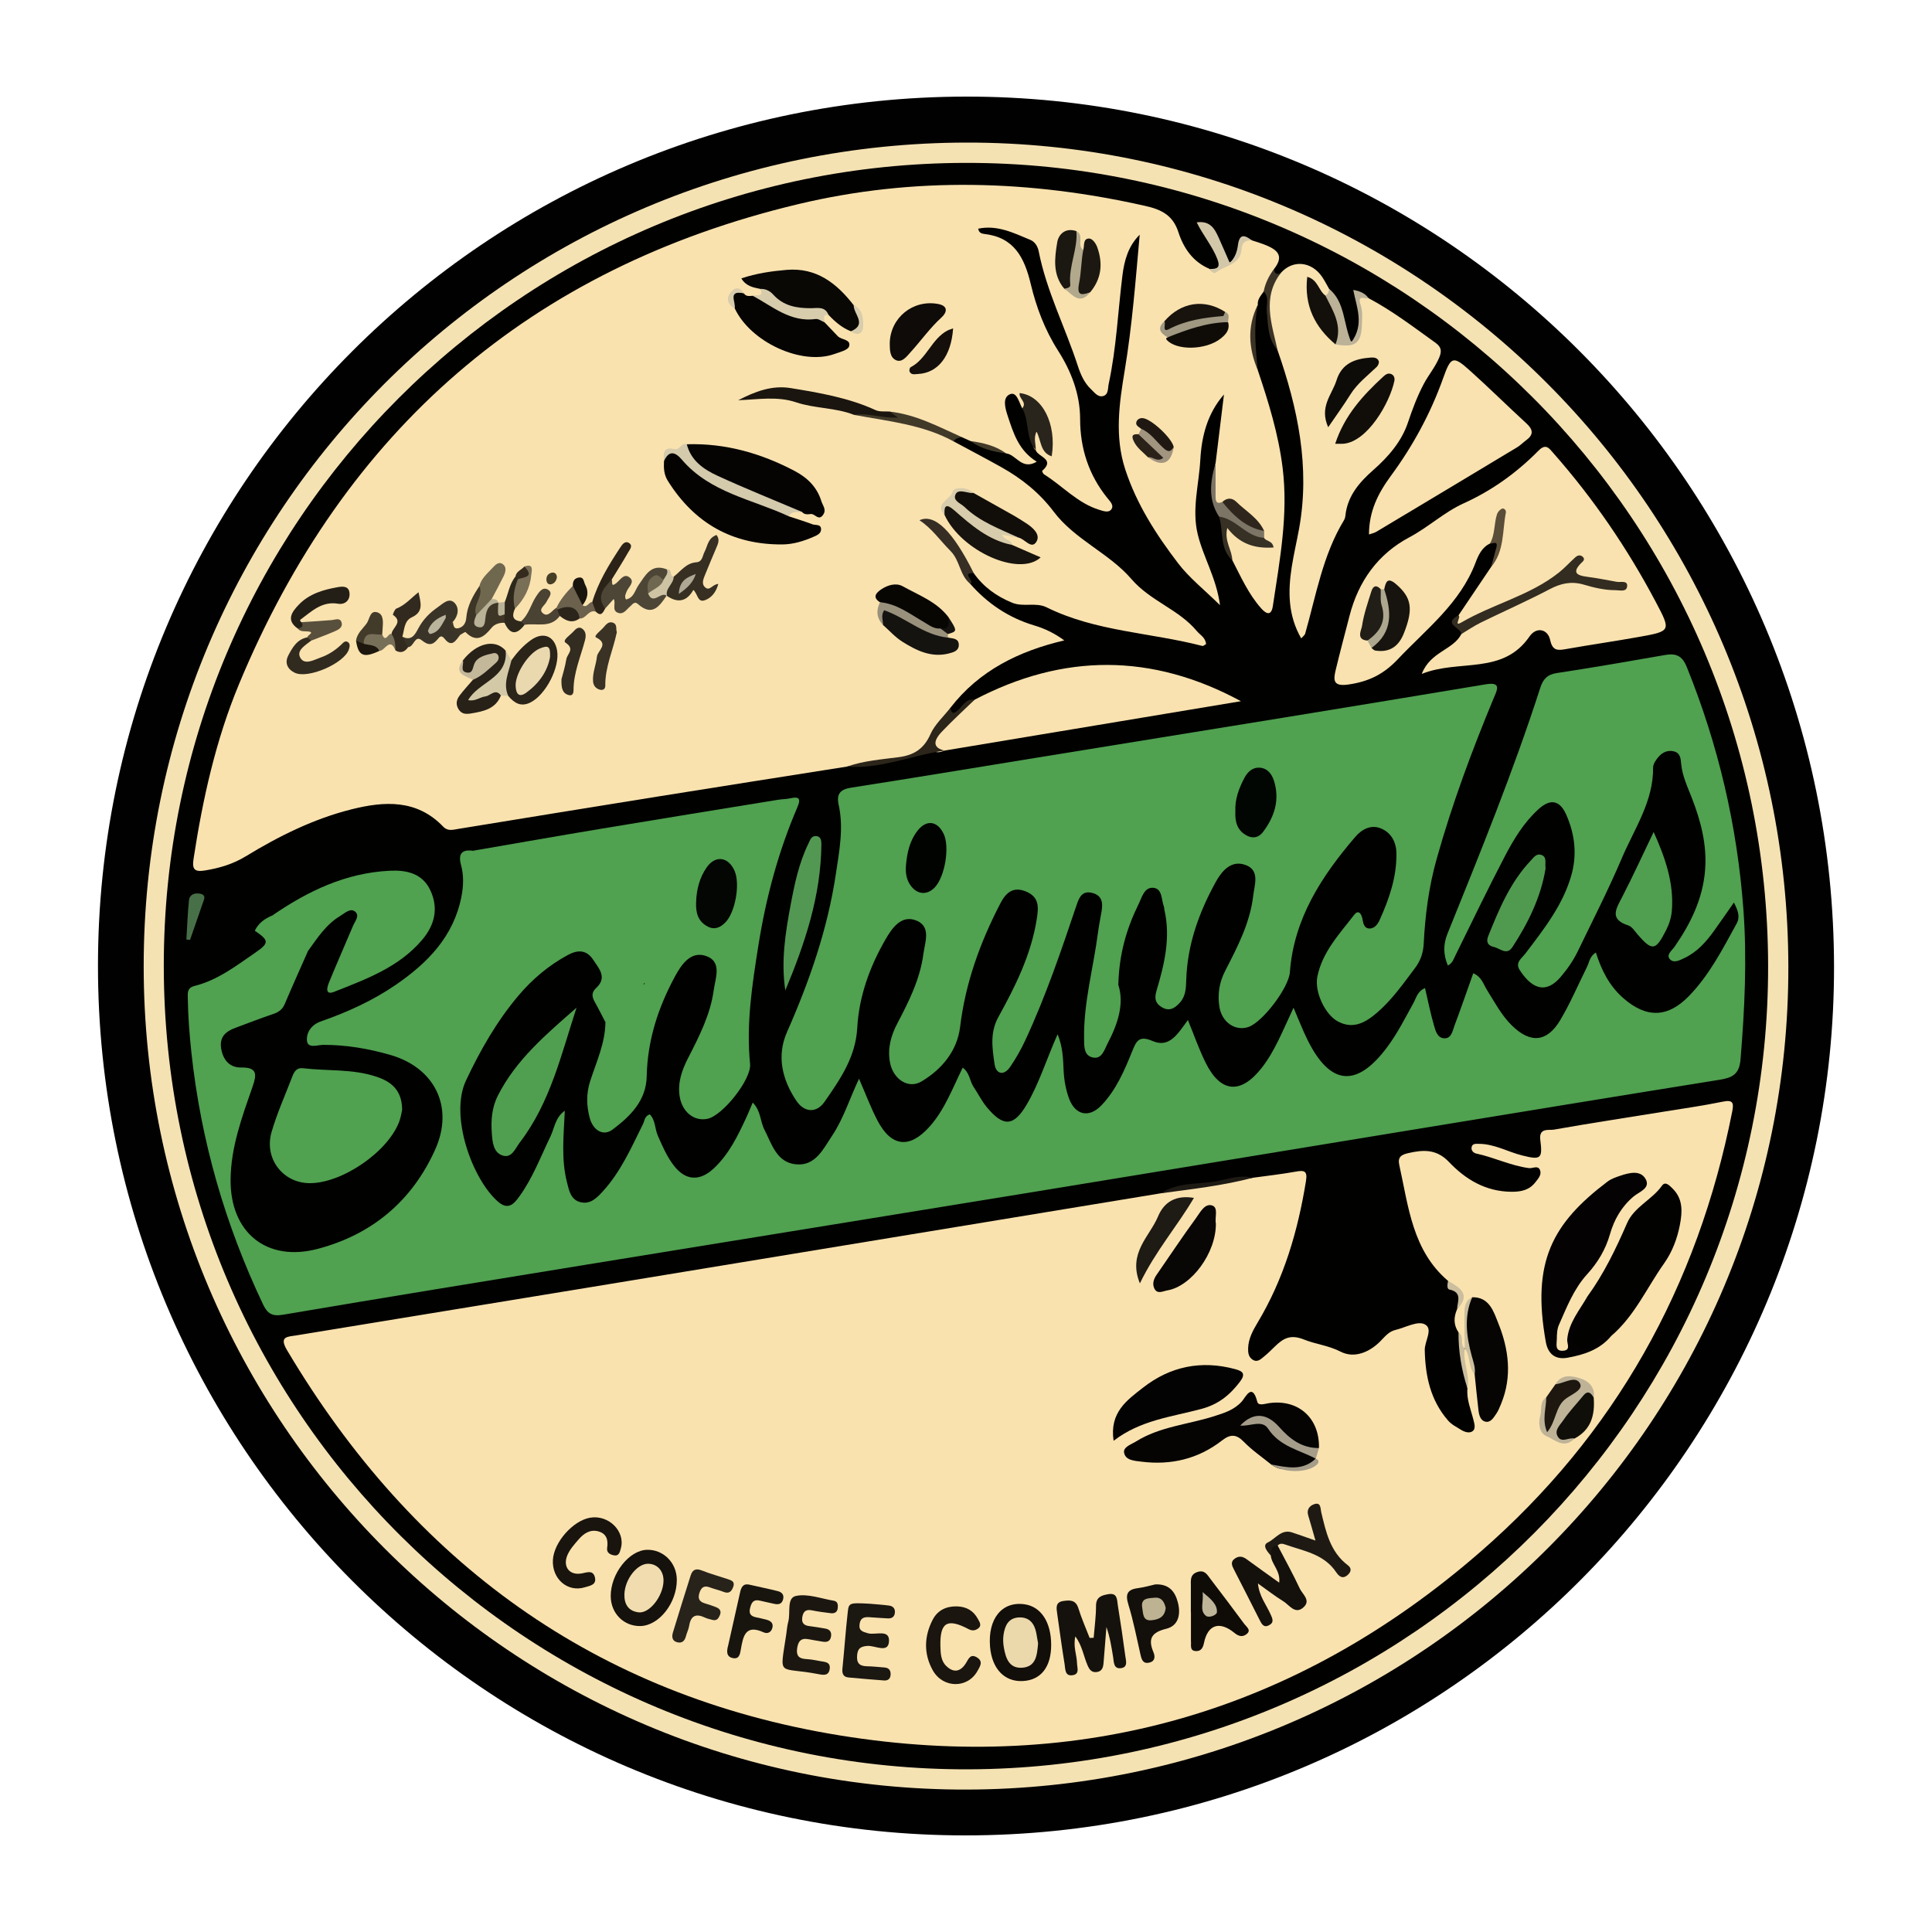 <?xml version="1.0" encoding="utf-8"?>
<!-- Generator: Adobe Illustrator 24.3.0, SVG Export Plug-In . SVG Version: 6.00 Build 0)  -->
<svg version="1.1" id="Layer_1" xmlns="http://www.w3.org/2000/svg" xmlns:xlink="http://www.w3.org/1999/xlink" x="0px" y="0px"
	 width="200px" height="200px" viewBox="0 0 200 200" enable-background="new 0 0 200 200" xml:space="preserve">
<rect x="-207.667" width="200" height="200"/>
<g>
	<path fill="#010101" d="M10.142,100.003C10.137,50.245,50.382,10.065,99.974,10c49.643-0.065,89.827,40.287,89.884,90.061
		c0.055,49.113-39.743,89.938-89.927,89.939C50.341,190.001,10.156,149.681,10.142,100.003z"/>
	<path fill="#F5E2B3" d="M185.129,100.077c0.06,46.942-37.996,85.062-85.04,85.179c-46.954,0.118-85.191-38.109-85.214-85.19
		c-0.023-47.157,38.031-85.261,85.192-85.306C147.019,14.715,185.068,52.878,185.129,100.077z"/>
	<path fill="#010100" d="M99.996,16.862c45.82-0.057,82.947,37.093,83.039,83.081c0.091,45.823-36.996,83.029-82.697,83.216
		c-45.726,0.187-83.374-36.824-83.383-83.189C16.947,54.072,54.097,16.92,99.996,16.862z"/>
	<path fill="#FAE2AF" d="M150.984,137.922c-0.527-0.768-0.505-1.569-0.148-2.391c1.112-1.43-0.251-2.074-0.934-2.933
		c-3.698-3.153-4.094-7.692-5.049-12.001c-0.182-0.819,0.209-1.061,0.926-1.226c1.568-0.359,2.928-0.439,4.223,0.922
		c1.715,1.802,3.789,3.056,6.453,3.079c1.04,0.009,1.864-0.18,2.496-0.995c0.269-0.347,0.632-0.74,0.491-1.191
		c-0.192-0.615-0.763-0.212-1.156-0.263c-1.892-0.245-3.609-1.112-5.458-1.506c-0.257-0.055-0.524-0.276-0.496-0.594
		c0.041-0.472,0.448-0.413,0.761-0.413c1.603,0.004,2.99,0.828,4.496,1.206c1.909,0.479,2.115,0.346,1.863-1.602
		c-0.168-1.304,0.881-0.981,1.419-1.077c3.729-0.661,7.474-1.229,11.213-1.834c2.089-0.338,4.187-0.634,6.259-1.059
		c1.028-0.211,1.158,0.1,0.98,1c-3.579,18.124-12.139,33.475-26.071,45.6c-19.087,16.611-41.396,23.048-66.302,19.008
		c-25.287-4.102-44.191-17.919-57.238-39.885c-0.858-1.445,0.066-1.381,0.97-1.529c10.003-1.637,20.007-3.272,30.009-4.917
		c19.836-3.262,39.67-6.53,59.506-9.796c3.114-0.81,6.322-1.062,9.481-1.601c1.484-0.206,2.975-0.37,4.449-0.635
		c0.849-0.153,1.241-0.115,1.071,0.94c-0.835,5.192-2.292,10.158-5.021,14.703c-0.481,0.8-0.94,1.651-0.972,2.634
		c-0.015,0.458,0.036,0.906,0.462,1.184c0.493,0.321,0.843-0.045,1.177-0.315c0.388-0.314,0.744-0.669,1.102-1.018
		c0.871-0.848,1.607-1.329,3.052-0.746c1.198,0.484,2.524,0.606,3.784,1.253c1.382,0.71,2.937,0.098,4.094-1.062
		c0.471-0.472,0.876-1.019,1.572-1.185c1.021-0.243,2.264-0.952,3.009-0.602c0.968,0.453,0.013,1.747,0.033,2.683
		c0.058,2.684,0.581,5.175,2.402,7.281c0.38,0.44,0.833,0.643,1.284,0.933c0.435,0.279,0.895,0.412,1.224,0.21
		c0.417-0.256,0.222-0.823,0.119-1.238c-0.264-1.064-0.721-2.088-0.607-3.222c-0.086-1.326-0.683-2.597-0.417-3.959
		c0.507-0.512,0.665,0.026,0.803,0.319c0.306,0.649,0.421,1.367,0.609,2.055c0.196,1.143,0.272,2.307,0.509,3.447
		c0.067,0.322,0.077,0.736,0.439,0.827c0.478,0.12,0.678-0.313,0.831-0.656c0.789-1.763,1.078-3.625,0.776-5.521
		c-0.269-1.688-0.558-3.409-1.802-4.745c-0.308-0.331-0.633-0.633-1.142-0.5c-0.655,0.568-0.353,1.334-0.429,2.017
		c-0.095,0.854,0.215,1.768-0.39,2.545c-0.531,0.219-0.514-0.174-0.554-0.497C151.096,138.676,151.24,138.271,150.984,137.922z"/>
	<path fill="#FAE2AF" d="M129.583,24.878c0.411,0.136,0.829,0.254,1.233,0.41c1.246,0.484,2.249,1.081,1.061,2.573
		c-0.298,0.797-0.19,1.779-1.06,2.314c-0.278,0.423-0.666,0.797-0.609,1.37c-0.754,2.254-0.635,4.509-0.007,6.764
		c1.117,3.321,2.152,6.65,2.58,10.16c0.59,4.835-0.306,9.537-1.016,14.264c-0.159,1.059-0.681,0.833-1.201,0.251
		c-1.316-1.472-2.104-3.264-2.997-4.992c-0.316-0.754-0.71-1.487-0.813-2.307c-0.044-0.346-0.219-0.822,0.245-1.025
		c0.328-0.143,0.643,0.1,0.885,0.314c0.676,0.599,1.437,1.009,2.331,1.158c0.306,0.051,0.571,0.05,0.417-0.395
		c-0.078-0.204-0.139-0.408-0.194-0.615c-1.121-1.982-2.73-3.031-4.247-2.762c-0.822-0.22-0.444-0.894-0.448-1.351
		c-0.008-1.023-0.162-2.057,0.095-3.073c0.289-2.367,0.578-4.735,0.867-7.102c-1.723,1.973-2.315,4.323-2.45,6.773
		c-0.14,2.544-0.883,5.08-0.28,7.64c0.564,2.397,1.94,4.554,2.32,7.401c-1.635-1.611-3.183-2.827-4.339-4.342
		c-2.26-2.962-4.279-6.079-5.464-9.693c-1.128-3.438-0.627-6.86-0.067-10.235c0.773-4.66,1.134-9.352,1.556-14.081
		c-1.175,1.159-1.592,2.652-1.784,4.19c-0.469,3.753-0.625,7.545-1.426,11.257c-0.101,0.466-0.005,1.111-0.59,1.258
		c-0.536,0.134-0.885-0.378-1.242-0.714c-0.712-0.67-1.085-1.553-1.377-2.452c-1.29-3.961-3.228-7.7-4.037-11.826
		c-0.099-0.504-0.386-0.981-0.862-1.178c-1.72-0.712-3.422-1.575-5.398-1.161c0.056,0.394,0.319,0.51,0.596,0.541
		c3.115,0.346,4.18,2.426,4.844,5.196c0.575,2.403,1.451,4.736,2.832,6.901c1.337,2.095,2.273,4.469,2.276,7.061
		c0.003,3.053,0.892,5.789,2.817,8.182c0.264,0.328,0.716,0.746,0.421,1.168c-0.279,0.4-0.839,0.182-1.247,0.058
		c-2.252-0.685-3.803-2.478-5.73-3.679c-0.103-0.064-0.213-0.333-0.187-0.356c1.397-1.227-0.449-1.436-0.668-2.148
		c-0.157-0.09-0.235-0.238-0.22-0.405c0.047-0.511-0.458-1.272,0.22-1.474c0.664-0.198,0.679,0.682,0.959,1.104
		c0.09,0.136,0.147,0.296,0.314,0.366c0.382-1.702-0.137-2.902-2.066-4.776c-0.286,0.227,0.156,0.974-0.606,0.859
		c-0.326-0.603-0.562-1.742-1.252-1.465c-0.835,0.336-0.511,1.457-0.259,2.223c0.587,1.781,1.132,3.608,3.014,4.766
		c-1.547,0.917-2.128-0.734-3.154-0.855c-1.218-0.486-2.484-0.832-3.713-1.285c-0.31-0.14-0.62-0.28-0.93-0.42
		c-1.511-0.103-2.802-0.871-4.185-1.366c-1.077-0.385-2.141-0.864-3.328-0.808c-0.923,0.081-1.727-0.32-2.56-0.62
		c-2.467-0.888-5.025-1.384-7.61-1.783c-1.249-0.193-2.427,0.146-3.635,0.294c1.141-0.157,2.289-0.235,3.414,0.036
		c1.134,0.273,2.255,0.614,3.414,0.758c1.217,0.152,2.426,0.314,3.558,0.825c1.177,0.341,2.384,0.469,3.594,0.613
		c2.387,0.284,4.647,0.936,6.543,2.515c1.645,0.887,3.301,1.752,4.931,2.666c2.104,1.179,3.939,2.642,5.419,4.607
		c2.176,2.889,5.747,4.3,8.031,6.96c1.977,2.304,4.903,3.139,6.777,5.391c0.342,0.411,0.904,0.669,0.962,1.353
		c-0.128,0.067-0.283,0.22-0.39,0.192c-5.354-1.391-11.031-1.483-16.106-3.991c-1.138-0.562-2.403-0.002-3.573-0.48
		c-1.623-0.664-2.97-1.631-3.98-3.064c-1.38-1.133-1.688-3.088-3.189-4.137c-0.479-0.335-0.792-0.892-1.505-1.144
		c2.15,1.74,3.543,3.841,4.305,6.362c1.813,2.073,4.024,3.548,6.666,4.337c1.071,0.32,2.055,0.787,3.096,1.544
		c-4.705,1.106-8.807,3.117-11.786,6.972c-1.232,2.724-2.565,5.269-6.134,5.431c-1.529,0.069-3.048,0.446-4.575,0.66
		c-6.488,1.026-12.977,2.041-19.462,3.081c-6.926,1.11-13.85,2.241-20.773,3.369c-0.551,0.09-1.091,0.265-1.56-0.226
		c-2.734-2.857-6.095-2.652-9.496-1.8c-3.919,0.982-7.517,2.774-10.95,4.865c-1.326,0.807-2.707,1.215-4.206,1.463
		c-1.119,0.185-1.36-0.127-1.194-1.216c0.944-6.186,2.298-12.284,4.7-18.065C35.667,44.531,54.879,27.75,82.655,21.127
		c11.945-2.848,23.975-2.514,35.952,0.201c1.65,0.374,2.822,0.976,3.377,2.696c0.54,1.674,1.518,3.1,3.25,3.82
		c0.093,0.153,0.287,0.292,0.399,0.209c0.996-0.737,2.606-0.832,2.739-2.481C128.445,24.674,128.862,24.556,129.583,24.878z"/>
	<path fill="#50A150" d="M31.879,98.456c-0.805,1.827-1.625,3.648-2.406,5.485c-0.242,0.569-0.635,0.843-1.203,1.033
		c-1.317,0.442-2.612,0.953-3.916,1.434c-0.977,0.361-1.647,0.926-1.465,2.101c0.187,1.204,0.877,2.021,2.081,1.999
		c1.68-0.031,1.607,0.732,1.191,1.936c-1.09,3.15-2.268,6.288-2.291,9.691c-0.037,5.442,3.72,8.539,9.009,7.15
		c5.632-1.479,9.791-4.969,12.179-10.302c1.967-4.393-0.055-8.462-4.67-9.783c-2.25-0.644-4.547-1.041-6.908-1.036
		c-0.59,0.001-1.614,0.41-1.702-0.413c-0.085-0.804,0.402-1.652,1.429-2.011c2.736-0.958,5.372-2.145,7.775-3.798
		c3.298-2.269,5.971-4.989,6.783-9.114c0.219-1.114,0.256-2.202-0.043-3.299c-0.292-1.069,0.026-1.632,1.222-1.458
		c1.868,1.059,1.97,1.37,1.036,3.156c-0.103,0.198-0.113-0.033-0.07,0.138c0.416,1.666-0.502,3.286-0.254,4.876
		c0.325,2.077-0.199,3.804-2.216,4.346c-1.863,0.501-2.586,2.136-3.949,3.053c-1.03,0.693-1.538,1.536-1.903,2.604
		c-0.305,0.892-0.137,1.432,0.938,1.359c0.055-0.004,0.112-0.007,0.167,0.001c0.787,0.119,2.708-0.619,3.216-1.22
		c0.537-0.634,1.075-0.43,1.578,0.046c0.624,0.589,1.33,0.768,1.875,0.039c0.587-0.786,1.771-1.544,0.926-2.726
		c-0.728-1.019-0.425-1.488,0.576-1.84c0.688-0.242,1.008-0.768,1.336-1.389c0.597-1.128,1.276-2.234,2.555-2.755
		c0.206-0.084,0.508-0.168,0.537-0.365c0.359-2.405,2.568-1.617,3.93-2.229c0.885-0.398,1.712,0.159,2.294,0.95
		c0.621,0.842,1.184,1.428,2.194,0.28c0.729-0.829,1.833-0.648,2.823-0.275c0.948,0.357,0.856,1.196,0.902,1.967
		c0.06,1,0.169,2.003-0.069,2.995c-0.078,0.325-0.165,0.705-0.571,0.718c-0.284,0.009-0.518-0.226-0.597-0.51
		c-0.205-0.74-0.578-1.258-1.425-0.943c-0.829,0.308-0.661,1.062-0.621,1.719c0.03,0.501,0.219,0.981,0.264,1.479
		c0.116,1.283-0.329,2.155-1.743,2.274c-0.358-0.686-0.697-1.384-1.08-2.056c-0.307-0.538-0.412-0.996,0.117-1.482
		c1.185-1.087,0.295-2.023-0.301-2.925c-0.675-1.022-1.569-1.067-2.613-0.502c-1.991,1.076-3.689,2.508-5.135,4.222
		c-2.24,2.654-3.939,5.637-5.422,8.781c-1.736,3.682,0.686,10.293,3.347,12.565c1.059,0.905,1.666,0.143,2.177-0.564
		c1.38-1.907,2.205-4.115,3.224-6.219c0.418-0.864,0.484-1.953,1.483-2.657c-0.116,2.562-0.39,4.998,0.219,7.392
		c0.217,0.853,0.382,1.838,1.424,2.082c1.005,0.236,1.672-0.45,2.282-1.117c1.872-2.047,2.97-4.56,4.18-7.003
		c0.166-0.335,0.144-0.791,0.689-0.982c0.594,0.605,0.519,1.501,0.841,2.228c0.474,1.072,0.934,2.152,1.656,3.085
		c1.209,1.561,2.674,1.645,4.122,0.293c1.589-1.484,2.502-3.393,3.394-5.317c0.208-0.449,0.391-0.91,0.644-1.503
		c0.851,0.84,0.764,1.928,1.202,2.78c0.78,1.518,1.269,3.442,3.317,3.614c1.987,0.167,2.786-1.601,3.698-2.962
		c1.168-1.743,1.79-3.779,2.788-5.903c0.706,1.616,1.224,3.016,1.91,4.328c1.42,2.715,3.294,2.94,5.339,0.692
		c1.599-1.758,2.406-3.981,3.484-6.167c0.729,0.525,0.718,1.388,1.128,1.997c0.465,0.692,0.838,1.456,1.366,2.094
		c1.727,2.087,2.803,2.005,4.152-0.307c1.291-2.213,2.033-4.678,3.178-7.24c0.547,1.34,0.566,2.54,0.62,3.708
		c0.047,1.018,0.219,2.003,0.563,2.938c0.639,1.74,2.073,2.047,3.352,0.713c1.533-1.599,2.385-3.617,3.2-5.63
		c0.423-1.044,0.702-1.634,2.109-1.026c1.775,0.767,2.646-0.842,3.645-2.174c0.643,1.562,1.153,3.051,1.85,4.447
		c1.533,3.07,3.594,3.259,5.732,0.576c1.434-1.8,2.239-3.951,3.353-6.3c0.541,1.254,0.941,2.308,1.438,3.313
		c2.356,4.765,5.108,5,8.268,0.75c1.07-1.439,1.866-3.03,2.725-4.589c0.284-0.515,0.395-1.176,1.18-1.504
		c0.305,1.303,0.557,2.581,0.917,3.828c0.162,0.559,0.346,1.329,1.055,1.368c0.767,0.042,0.873-0.766,1.077-1.31
		c0.661-1.758,1.272-3.536,1.945-5.425c0.874,0.38,1.049,1.138,1.404,1.705c0.798,1.273,1.492,2.612,2.575,3.685
		c1.912,1.893,3.645,1.775,5.02-0.531c1.052-1.764,1.859-3.675,2.777-5.52c0.241-0.483,0.267-1.092,0.918-1.483
		c0.574,1.834,1.404,3.476,2.863,4.743c2.368,2.057,4.567,2.021,6.756-0.225c2.127-2.182,3.499-4.873,4.947-7.509
		c0.397-0.723,0.133-1.356-0.276-2.186c-0.74,1.054-1.391,2.002-2.062,2.935c-0.82,1.14-1.742,2.183-3.039,2.8
		c-0.495,0.236-1.143,0.596-1.547,0.112c-0.379-0.455,0.238-0.888,0.504-1.272c1.672-2.415,2.934-4.978,3.161-7.973
		c0.199-2.624-0.457-5.071-1.393-7.475c-0.444-1.139-0.975-2.256-1.087-3.491c-0.053-0.588-0.099-1.138-0.791-1.292
		c-0.599-0.133-1.129,0.104-1.508,0.528c-0.285,0.319-0.609,0.767-0.605,1.155c0.037,3.515-1.94,6.334-3.232,9.37
		c-1.393,3.275-3.017,6.452-4.569,9.659c-0.461,0.952-1.064,1.821-1.757,2.634c-1.797,2.106-3.278,0.799-4.251-0.701
		c-0.506-0.781,0.213-1.215,0.594-1.718c1.885-2.487,3.829-4.939,4.727-8.006c0.639-2.182,0.402-4.308-0.506-6.358
		c-0.664-1.498-1.63-1.698-2.877-0.564c-1.502,1.366-2.553,3.1-3.478,4.872c-1.779,3.407-3.443,6.873-5.144,10.321
		c-0.171,0.347-0.268,0.731-0.756,0.989c-0.459-1.118-0.503-2.145-0.043-3.283c3.4-8.414,6.825-16.821,9.61-25.467
		c0.281-0.873,0.712-1.38,1.714-1.531c3.74-0.564,7.468-1.215,11.195-1.866c1.131-0.197,1.776,0.045,2.263,1.252
		c3.258,8.066,5.216,16.407,5.857,25.092c0.383,5.194,0.126,10.34-0.296,15.509c-0.127,1.561-0.86,1.908-2.157,2.116
		c-10.327,1.656-20.649,3.351-30.97,5.042c-13.614,2.23-27.226,4.478-40.841,6.701c-15.156,2.474-30.317,4.922-45.474,7.392
		c-10.485,1.709-20.972,3.413-31.446,5.19c-1.125,0.191-1.61-0.119-2.059-1.063c-3.932-8.273-6.434-16.944-7.418-26.058
		c-0.204-1.886-0.346-3.769-0.375-5.662c-0.009-0.553-0.072-1.061,0.721-1.259c2.376-0.594,4.293-2.082,6.262-3.435
		c1.471-1.011,1.433-1.267-0.045-2.277c0.378-0.795,1.04-1.26,1.827-1.581C29.658,95.766,30.9,96.981,31.879,98.456z"/>
	<path fill="#50A150" d="M115.769,101.953c0.636,1.963-0.056,4.057-1.107,6.059c-0.336,0.64-0.583,1.688-1.57,1.451
		c-0.907-0.218-0.859-1.172-0.87-1.962c-0.055-3.706,0.958-7.272,1.434-10.909c0.101-0.772,0.255-1.538,0.386-2.306
		c0.146-0.854,0.022-1.588-0.948-1.845c-1.01-0.267-1.349,0.366-1.629,1.199c-1.598,4.75-3.209,9.497-5.326,14.049
		c-0.444,0.954-0.971,1.882-1.564,2.751c-0.662,0.971-1.471,0.741-1.617-0.275c-0.234-1.616-0.501-3.264,0.39-4.876
		c1.779-3.219,3.417-6.51,3.987-10.214c0.18-1.171,0.255-2.208-1.111-2.78c-1.394-0.584-2.123,0.176-2.673,1.237
		c-2.087,4.025-3.61,8.216-4.16,12.768c-0.301,2.485-1.883,4.389-3.99,5.648c-1.386,0.828-2.958-0.241-3.275-1.987
		c-0.261-1.434,0.103-2.76,0.769-4.026c1.196-2.273,2.347-4.572,2.69-7.155c0.161-1.216,0.815-2.813-0.655-3.458
		c-1.605-0.705-2.594,0.764-3.268,1.933c-1.628,2.822-2.739,5.892-2.92,9.153c-0.168,3.038-1.781,5.337-3.387,7.651
		c-0.824,1.187-2.083,1.127-2.912-0.101c-1.472-2.18-2.067-4.647-0.972-7.124c2.329-5.27,4.205-10.671,5.058-16.375
		c0.351-2.349,0.822-4.735,0.292-7.133c-0.245-1.105,0.121-1.606,1.281-1.787c6.376-0.994,12.742-2.053,19.111-3.087
		c8.674-1.408,17.35-2.807,26.023-4.222c6.866-1.12,13.73-2.249,20.592-3.395c1.66-0.277,1.132,0.635,0.807,1.417
		c-2.267,5.452-4.317,10.979-5.915,16.671c-0.803,2.86-1.187,5.778-1.336,8.725c-0.051,1-0.321,1.8-0.922,2.594
		c-1.21,1.599-2.357,3.247-3.885,4.567c-1.187,1.024-2.481,1.793-4.088,0.926c-1.324-0.714-2.43-3.069-2.119-4.624
		c0.512-2.563,2.285-4.419,3.804-6.397c0.436-0.567,0.738-0.166,0.857,0.376c0.094,0.43,0.139,0.982,0.685,1.024
		c0.562,0.043,0.907-0.441,1.108-0.887c0.991-2.194,1.769-4.454,1.733-6.905c-0.017-1.149-0.542-2.115-1.582-2.556
		c-1.037-0.44-1.995,0.067-2.684,0.873c-3.483,4.072-6.353,8.453-6.764,14.01c-0.119,1.6-2.817,5.171-4.305,5.668
		c-1.348,0.45-2.735-0.49-2.99-2.088c-0.206-1.294-0.017-2.532,0.597-3.726c1.272-2.474,2.575-4.954,2.902-7.773
		c0.134-1.152,0.732-2.66-0.832-3.203c-1.454-0.505-2.412,0.626-3.05,1.783c-1.737,3.152-2.937,6.488-3.05,10.134
		c-0.026,0.847-0.044,1.66-0.658,2.348c-0.542,0.606-1.115,0.937-1.89,0.462c-0.664-0.407-0.762-0.918-0.528-1.701
		c0.813-2.729,1.48-5.493,0.814-8.375c-0.025-0.108-0.014-0.228-0.052-0.33c-0.265-0.703-0.153-1.812-1.029-1.936
		c-0.989-0.141-1.24,0.967-1.588,1.675C116.625,96.113,115.843,98.769,115.769,101.953z"/>
	<path fill="#50A150" d="M62.672,105.817c1.312-0.714,1.616-1.67,1.159-3.156c-0.657-2.135-0.09-2.843,1.564-2.895
		c1.489-0.046,0.982,1.087,1.292,2.191c0.665-1.917,0.356-3.474,0.244-4.988c-0.057-0.769-0.996-0.59-1.521-0.727
		c-0.619-0.161-1.422-0.003-1.694,0.691c-0.632,1.613-1.256,0.844-1.982,0.108c-0.695-0.705-1.071-1.953-2.457-1.576
		c-0.88,0.239-1.63,1.239-2.688,0.446c-0.041-0.031-0.273,0.078-0.276,0.129c-0.141,2.355-3.255,2.349-3.58,4.281
		c-0.287,1.707-1.443,1.85-2.588,2.276c1.114,1.655,0.959,2.97-0.562,4.4c-0.757,0.712-1.573,0.806-2.27-0.132
		c-0.231-0.311-0.409-0.743-0.89-0.54c-0.498,0.21-0.594,0.725-0.415,1.137c0.297,0.683-0.033,0.97-0.513,1.35
		c-0.606,0.479-1.089,0.169-1.494-0.168c-0.579-0.48-1.04-0.773-1.908-0.565c-0.799,0.192-1.622-0.216-1.109-1.359
		c0.593-1.322,0.467-3.187,2.546-3.427c0.177-0.02,0.442-0.267,0.469-0.44c0.336-2.123,2.215-2.145,3.674-2.717
		c1.271-0.498,2.194-2.42,1.531-3.585c-0.752-1.321,0.685-2.197,0.563-3.086c-0.147-1.074-1.213-2.004,0.249-2.935
		c0.551-0.351,0.495-0.765,0.015-1.208c-0.403-0.373-0.728-0.83-1.088-1.25c4.43-0.762,8.857-1.543,13.29-2.282
		c6.09-1.015,12.184-1.999,18.277-2.992c0.439-0.072,0.894-0.066,1.326-0.164c1.01-0.228,1.043,0.154,0.7,0.954
		c-1.966,4.577-3.244,9.349-4.024,14.265c-0.645,4.069-1.278,8.131-0.864,12.28c0.16,1.603-2.838,5.356-4.407,5.686
		c-1.385,0.292-2.628-0.707-2.882-2.319c-0.229-1.451,0.245-2.75,0.89-4.006c1.147-2.235,2.297-4.489,2.636-7
		c0.165-1.222,0.903-2.948-0.798-3.532c-1.588-0.545-2.545,0.887-3.209,2.111c-1.743,3.216-2.856,6.626-2.929,10.34
		c-0.05,2.523-1.707,4.154-3.546,5.526c-0.947,0.707-2.014,0.091-2.361-1.231c-0.327-1.246-0.367-2.485,0.048-3.778
		C61.735,109.929,62.655,107.985,62.672,105.817z"/>
	<path fill="#F9E2AF" d="M150.987,63.694c1.121-1.663,2.241-3.326,3.362-4.989c0.998-1.46,0.697-3.173,0.951-4.912
		c-0.269,0.955-0.243,1.901-1.059,2.475c-0.833,0.391-1.207,1.221-1.483,1.953c-1.6,4.242-5.096,6.888-8.058,10.025
		c-1.488,1.576-3.037,2.315-5.108,2.614c-1.573,0.227-1.579-0.424-1.325-1.487c0.45-1.883,0.955-3.754,1.438-5.629
		c0.921-3.58,2.939-6.396,6.193-8.124c1.97-1.046,3.593-2.597,5.628-3.519c2.92-1.322,5.492-3.171,7.736-5.447
		c0.777-0.788,1.107-0.243,1.56,0.271c4.142,4.705,7.652,9.846,10.582,15.384c1.588,3.001,1.585,3.028-1.712,3.62
		c-2.522,0.453-5.06,0.815-7.582,1.263c-0.859,0.153-1.396,0.188-1.637-0.936c-0.245-1.142-1.423-1.408-2.139-0.368
		c-2.778,4.031-7.267,2.315-11.155,3.875c0.902-2.324,3.239-2.458,4.101-4.123c0.405-0.682,0.926-1.208,1.683-1.532
		c2.55-1.09,5.093-2.201,7.491-3.611c1.12-0.659,2.339-0.715,3.553-0.394c0.971,0.257,1.957,0.394,2.938,0.573
		c-1.407-0.611-3.519,0.158-4.156-2.046c-2.51,2.449-5.908,3.504-9.032,5.04c-0.696,0.342-1.413,0.645-2.105,1
		c-0.302,0.155-0.712,0.297-0.937,0.038C150.389,64.335,150.786,64.009,150.987,63.694z"/>
	<path fill="#F8E2B0" d="M141.67,30.866c2.465,1.306,4.671,2.999,6.929,4.616c0.608,0.435,0.676,0.861,0.382,1.55
		c-0.42,0.987-1.108,1.796-1.6,2.726c-0.673,1.275-1.171,2.613-1.634,3.99c-0.659,1.96-2.025,3.539-3.594,4.918
		c-1.443,1.268-2.67,2.691-2.878,4.725c-0.017,0.162-0.069,0.335-0.153,0.474c-2.198,3.622-2.877,7.76-4.015,11.743
		c-0.04,0.138-0.202,0.242-0.406,0.475c-1.384-2.402-1.374-4.889-0.977-7.417c0.207-1.317,0.517-2.618,0.756-3.931
		c1.162-6.389-0.134-12.484-2.228-18.482c-0.992-1.946-0.84-4.056-0.883-6.138c-0.019-0.91,0.781-1.277,1.233-1.875
		c1.236-1.374,3.172-1.188,4.265,0.424c0.266,0.392,0.48,0.82,0.718,1.231c0.268,0.34,0.17,0.597-0.181,0.796
		c-0.831,0.137-0.947-0.819-1.726-1.098c0.03,2.414,0.991,4.238,2.784,5.669c2.169,0.252,2.299,0.151,2.301-1.945
		c0.001-0.601,0.094-1.21-0.104-1.803C140.148,29.986,141.035,30.62,141.67,30.866z"/>
	<path fill="#F9E2AF" d="M100.894,72.433c9.157-4.802,18.332-4.848,27.569,0.156c-10.227,1.703-20.455,3.406-30.682,5.11
		c-1.178,0.488-1.351-0.128-1.154-1.081c0.09-0.434,0.36-0.804,0.667-1.119C98.398,74.364,99.581,73.321,100.894,72.433z"/>
	<path fill="#50A150" d="M41.631,114.887c-0.059,0.245-0.126,0.743-0.296,1.203c-1.163,3.152-5.945,6.425-9.309,6.391
		c-2.756-0.027-4.71-2.565-3.912-5.304c0.573-1.966,1.427-3.85,2.159-5.769c0.189-0.496,0.465-0.901,1.087-0.826
		c2.529,0.304,5.121,0.05,7.591,0.872C40.499,111.969,41.611,112.835,41.631,114.887z"/>
	<path fill="#F9E2AF" d="M141.716,55.325c0.006-2.376,0.906-4.216,2.276-6.077c2.262-3.071,4.101-6.45,5.393-10.076
		c0.81-2.274,1.03-2.384,2.788-0.803c1.985,1.785,3.884,3.665,5.852,5.47c0.704,0.646,0.737,1.173-0.044,1.739
		c-0.315,0.228-0.588,0.521-0.919,0.72c-4.857,2.926-9.719,5.842-14.586,8.752C142.258,55.181,141.99,55.229,141.716,55.325z"/>
	<path fill="#50A150" d="M31.879,98.456c-1.421-1.036-2.675-2.239-3.672-3.696c3.669-2.527,7.597-4.399,12.131-4.622
		c1.738-0.085,3.4,0.261,4.222,2.047c0.856,1.859,0.442,3.574-0.863,5.112c-2.41,2.841-5.794,4.061-9.094,5.372
		c-1.027,0.408-0.716-0.544-0.535-0.989c0.797-1.958,1.66-3.889,2.478-5.839c0.202-0.482,0.75-1.079,0.179-1.498
		c-0.484-0.355-1.043,0.2-1.496,0.469C33.758,95.689,32.848,97.104,31.879,98.456z"/>
	<path fill="#509F50" d="M59.684,104.315c-1.589,4.847-2.718,9.832-5.866,13.94c-0.474,0.619-0.837,1.7-1.824,1.352
		c-0.92-0.324-1.015-1.372-1.081-2.281c-0.098-1.352-0.001-2.675,0.624-3.907C53.44,109.667,56.593,107.028,59.684,104.315z"/>
	<path fill="#509E50" d="M171.186,86.126c1.204,2.678,2.104,5.281,1.886,8.118c-0.057,0.743-0.277,1.414-0.604,2.061
		c-1.077,2.127-1.438,2.173-2.952,0.422c-0.29-0.336-0.57-0.802-0.945-0.922c-2.02-0.643-1.269-1.737-0.636-2.963
		C169.074,90.632,170.108,88.367,171.186,86.126z"/>
	<path fill="#529852" d="M81.296,102.529c-0.457-3.007,0.002-5.936,0.548-8.845c0.408-2.177,0.861-4.357,1.849-6.372
		c0.166-0.338,0.279-0.788,0.765-0.765c0.522,0.025,0.574,0.464,0.571,0.858C84.987,92.742,83.32,97.674,81.296,102.529z"/>
	<path fill="#509A50" d="M159.998,89.904c-0.475,2.916-1.771,5.602-3.428,8.132c-0.6,0.917-1.291,0.132-1.929-0.007
		c-0.601-0.131-0.828-0.51-0.584-1.117c1.122-2.791,2.276-5.565,4.383-7.8c0.296-0.314,0.593-0.78,1.097-0.619
		C160.185,88.701,159.911,89.324,159.998,89.904z"/>
	<path fill="#332C20" d="M150.987,63.694c0.308,0.172-0.586,1.255,0.327,0.724c3.262-1.899,7.051-2.758,10.051-5.138
		c0.606-0.481,1.13-1.064,1.707-1.583c0.215-0.193,0.493-0.299,0.752-0.077c0.337,0.288,0.025,0.503-0.144,0.673
		c-0.923,0.934-0.519,1.27,0.572,1.409c1.046,0.133,2.082,0.342,3.121,0.528c0.397,0.071,1.103-0.172,1.071,0.428
		c-0.036,0.67-0.752,0.435-1.211,0.436c-1.125,0.002-2.213-0.258-3.28-0.574c-1.256-0.372-2.352-0.146-3.514,0.465
		c-2.347,1.234-4.781,2.304-7.163,3.472c-0.693,0.34-1.334,0.784-1.998,1.181C151.287,64.975,149.273,64.614,150.987,63.694z"/>
	<path fill="#29251D" d="M105.819,42.269c0.552-0.633-0.389-1.016-0.264-1.578c2.344,0.248,3.853,3.178,3.318,6.546
		c-1.213-0.389-1.075-1.651-1.576-2.563c-0.333,0.724-0.048,1.324-0.078,1.92C106.127,45.355,106.597,43.611,105.819,42.269z"/>
	<path fill="#2C251A" d="M100.894,72.433c-1.134,1.099-2.306,2.163-3.392,3.309c-0.989,1.043-0.857,1.692,0.28,1.957
		c-3.379,0.481-6.599,1.933-10.102,1.66c1.734-0.612,3.561-0.741,5.361-0.979c1.553-0.205,2.601-0.847,3.27-2.362
		c0.452-1.023,1.368-1.841,2.077-2.75c0.11,0.657,0.358,0.652,0.811,0.225C99.688,73.033,100.023,72.29,100.894,72.433z"/>
	<path fill="#BCB298" d="M137.205,30.596c0.283-0.148,0.361-0.407,0.38-0.699c1.665,1.376,1.453,3.567,2.299,5.54
		c1.379-1.862,0.553-3.605,0.205-5.424c0.696,0.126,1.215,0.335,1.581,0.853c-0.364,0.116-1.21-0.434-0.814,0.711
		c0.225,0.65,0.15,1.424,0.121,2.138c-0.076,1.855-0.72,2.295-2.732,1.934C138.31,33.88,137.369,32.318,137.205,30.596z"/>
	<path fill="#362E24" d="M100.413,60.414c-1.077-0.878-1.027-2.395-2.028-3.391c-1.053-1.047-1.895-2.312-3.203-3.168
		c1.578-0.729,3.484,1.17,5.621,5.477C99.419,59.243,101.01,60.222,100.413,60.414z"/>
	<path fill="#D3C7A9" d="M129.583,24.878c-0.626-0.008-1.012,0.205-1.059,0.919c-0.108,1.622-1.711,1.672-2.654,2.411
		c-0.191,0.15-0.51-0.081-0.635-0.364c0.738,0.011,1.142-0.108,0.778-1.042c-0.518-1.331-1.459-2.419-2.131-3.783
		c1.411-0.195,1.866,0.679,2.28,1.596c0.382,0.847,0.747,1.701,1.142,2.604c0.583-0.574,0.764-1.22,0.849-1.858
		C128.314,24.147,128.87,24.336,129.583,24.878z"/>
	<path fill="#363025" d="M130.861,55.677c0.195,0.398,0.863,0.244,0.979,1c-1.907,0.128-3.498-0.34-4.789-2.022
		c-0.348,1.37,0.506,2.286,0.514,3.338c-1.357-1.233-0.875-3.025-1.375-4.519c0.405-0.581,0.962-0.279,1.268-0.031
		C128.522,54.305,129.851,54.747,130.861,55.677z"/>
	<path fill="#423A29" d="M98.732,45.698c-3.215-1.755-6.807-2.094-10.316-2.748c1.16-0.952,2.307-0.046,3.439,0.081
		c0.76,0.085-0.059-0.435,0.246-0.423c2.681,0.293,5.023,1.546,7.425,2.627C99.242,45.356,98.885,45.352,98.732,45.698z"/>
	<path fill="#7C7566" d="M130.861,55.677c-1.857-0.099-2.878-1.969-4.67-2.203c-1.156-1.779-0.912-3.648-0.353-5.537
		c0,1.136,0.001,2.272-0.001,3.408c0,0.475,0.036,0.904,0.703,0.615c1.631,0.732,2.696,2.276,4.326,3.008
		C130.864,55.204,130.863,55.441,130.861,55.677z"/>
	<path fill="#487048" d="M19.294,97.26c0.083-1.35,0.131-2.704,0.266-4.05c0.061-0.613,0.588-0.796,1.129-0.698
		c0.725,0.131,0.42,0.627,0.283,1.029c-0.428,1.254-0.865,2.505-1.299,3.758C19.546,97.287,19.42,97.273,19.294,97.26z"/>
	<path fill="#3B3326" d="M132.603,28.241c-1.999,2.589-0.934,5.311-0.35,8.012c-1.019-1.166-0.984-2.616-1.114-4.031
		c-0.063-0.687,0.285-1.447-0.323-2.048c0.163-0.859,0.542-1.618,1.06-2.314C131.945,28.32,132.164,28.49,132.603,28.241z"/>
	<path fill="#5A4E39" d="M154.241,56.268c0.538-0.946,0.407-2.052,0.731-3.045c0.075-0.23,0.306-0.483,0.526-0.57
		c0.181-0.072,0.439,0.153,0.389,0.41c-0.376,1.917-0.134,4.006-1.539,5.642c0.186-0.672,0.383-1.34,0.554-2.015
		C155.098,55.919,154.532,56.299,154.241,56.268z"/>
	<path fill="#1E1A14" d="M129.676,121.926c-3.112,0.818-6.303,1.171-9.481,1.601c1.784-1.205,3.918-0.882,5.881-1.273
		C127.231,122.024,128.44,121.59,129.676,121.926z"/>
	<path fill="#3B3326" d="M130.2,38.309c-0.948-2.256-1.108-4.511,0.007-6.764C129.745,33.799,129.986,36.054,130.2,38.309z"/>
	<path fill="#CABE9E" d="M150.984,137.922c0.638,0.395,0.07,1.26,0.654,1.677l-0.004-0.006c-0.237,1.398,0.574,2.726,0.277,4.129
		C151.296,141.838,150.971,139.907,150.984,137.922z"/>
	<path fill="#423A29" d="M100.456,45.654c1.321,0.187,2.605,0.482,3.713,1.285C102.843,46.766,101.561,46.467,100.456,45.654z"/>
	<path fill="#CABE9E" d="M149.902,132.598c1.217,0.689,2.43,1.38,0.934,2.933c0.03-0.786,0.583-1.743-0.789-2.038
		C149.738,133.427,149.846,132.922,149.902,132.598z"/>
	<path fill="#020201" d="M164.33,134.207c1.705-2.346,2.95-4.935,4.102-7.584c0.736-1.692,2.579-2.414,3.613-3.88
		c0.357-0.506,0.792-0.004,1.101,0.298c1.101,1.075,1.01,2.427,0.756,3.756c-0.273,1.431-0.796,2.806-1.639,3.995
		c-1.789,2.526-3.049,5.441-5.47,7.506c-0.691,0.236-1.288,0.589-1.832,1.105c-0.564,0.535-1.302,0.661-1.963,0.115
		c-0.627-0.517-0.532-1.169-0.171-1.807C163.458,136.598,163.854,135.385,164.33,134.207z"/>
	<path fill="#040202" d="M164.33,134.207c-0.321,1.259-0.3,2.645-1.172,3.705c-0.459,0.558-0.487,0.961,0.077,1.381
		c0.568,0.423,1.226,0.488,1.598-0.14c0.485-0.82,1.127-0.984,1.961-0.855c-1.173,1.415-2.805,1.944-4.517,2.253
		c-1.257,0.227-2.03-0.372-2.256-1.638c-1.484-8.301,0.68-12.27,6.378-16.588c0.387-0.293,0.885-0.464,1.354-0.621
		c0.922-0.308,2.06-0.595,2.597,0.343c0.549,0.96-0.687,1.343-1.244,1.813c-1.253,1.057-2.012,2.395-2.443,3.905
		c-0.457,1.6-1.268,2.941-2.374,4.157c-1.373,1.509-2.099,3.401-2.91,5.23c-0.194,0.438-0.213,0.977-0.217,1.47
		c-0.003,0.5-0.243,1.282,0.666,1.206c0.813-0.067,0.37-0.738,0.41-1.183C162.395,136.917,163.52,135.634,164.33,134.207z"/>
	<path fill="#050403" d="M131.59,151.602c-0.947-0.772-1.974-1.467-2.819-2.338c-0.797-0.822-1.409-0.815-2.276-0.141
		c-2.452,1.906-5.264,2.573-8.331,2.189c-0.708-0.089-1.635-0.126-1.796-0.909c-0.127-0.615,0.746-0.878,1.235-1.184
		c2.463-1.542,5.372-1.75,8.066-2.609c1.073-0.342,2.089-0.647,2.89-1.537c0.377-0.419,1.069-2.018,1.594,0.036
		c0.117,0.46,0.797,0.203,1.222,0.143c3.037-0.432,5.246,1.554,5.163,4.65c-1.603,0.591-2.676-0.372-3.731-1.309
		c-0.905-0.803-1.691-1.796-3.101-1.605c-0.224-0.01,0.006,0.33-0.045,0.113c-0.013-0.057,0.037-0.061,0.146-0.073
		c0.223-0.024,0.481-0.07,0.651,0.049c1.906,1.328,3.883,2.551,5.757,3.925l-0.007-0.008c-0.8,1.397-2.182,1.058-3.406,1.081
		C132.405,152.083,131.952,151.869,131.59,151.602z"/>
	<path fill="#040303" d="M115.28,149.151c-0.445-2.951,1.407-4.219,3.036-5.495c2.825-2.213,6.046-2.871,9.546-1.924
		c0.77,0.208,1.142,0.465,0.478,1.332c-1.045,1.364-2.215,2.314-3.953,2.782C121.318,146.673,118.06,147.001,115.28,149.151z"/>
	<path fill="#060504" d="M152.399,134.291c1.796-0.047,2.238,1.541,2.688,2.649c1.099,2.702,1.477,5.554,0.302,8.395
		c-0.147,0.356-0.291,0.725-0.508,1.037c-0.278,0.4-0.589,0.943-1.149,0.791c-0.481-0.131-0.625-0.683-0.681-1.163
		c-0.145-1.241-0.266-2.484-0.396-3.726c-0.496-1.967-1.023-3.924-0.861-5.993C151.85,135.557,151.914,134.869,152.399,134.291z"/>
	<path fill="#15120D" d="M113.214,169.542c0.089-1.099,0.246-2.197,0.246-3.296c0-0.925,0.557-1.088,1.253-1.215
		c0.982-0.179,0.913,0.576,1.003,1.142c0.28,1.754,0.546,3.512,0.778,5.273c0.06,0.454,0.287,1.13-0.42,1.237
		c-0.81,0.123-0.758-0.617-0.845-1.145c-0.169-1.035-0.328-2.071-0.693-3.106c-0.098,1.229-0.198,2.457-0.294,3.686
		c-0.037,0.469-0.132,0.892-0.701,0.971c-0.553,0.076-0.773-0.268-0.966-0.714c-0.405-0.933-0.537-1.992-1.256-2.976
		c-0.245,1.077,0.155,1.913,0.173,2.776c0.01,0.466,0.291,1.11-0.423,1.237c-0.849,0.151-0.779-0.629-0.86-1.124
		c-0.286-1.753-0.524-3.514-0.774-5.273c-0.08-0.561-0.189-1.156,0.623-1.277c0.686-0.102,1.301-0.139,1.577,0.755
		c0.322,1.042,0.771,2.046,1.165,3.066C112.938,169.553,113.076,169.547,113.214,169.542z"/>
	<path fill="#090705" d="M125.867,126.649c0.036,3.043-2.519,6.516-5.042,6.936c-0.442,0.074-1.023,0.431-1.329-0.203
		c-0.23-0.477-0.074-0.968,0.231-1.408c1.356-1.956,2.669-3.944,4.074-5.864c0.43-0.587,0.921-1.599,1.714-1.308
		C126.147,125.033,125.732,126.097,125.867,126.649z"/>
	<path fill="#14110C" d="M132.266,159.996c0.767,1.476,1.58,2.931,2.28,4.437c0.273,0.588,1.157,1.212,0.435,1.914
		c-0.891,0.865-1.491-0.187-2.136-0.585c-0.846-0.522-1.634-1.139-2.624-1.84c0.136,1.335,0.865,2.195,1.297,3.168
		c0.192,0.433,0.421,0.838-0.124,1.142c-0.559,0.311-0.775-0.089-0.992-0.522c-0.874-1.741-1.765-3.473-2.651-5.208
		c-0.209-0.409-0.423-0.812,0.092-1.167c0.434-0.3,0.816-0.214,1.22,0.084c1.065,0.785,2.147,1.547,3.358,2.416
		c0.154-1.229-0.78-1.88-0.869-2.798C131.389,160.415,131.078,159.692,132.266,159.996z"/>
	<path fill="#15110C" d="M63.223,165.267c-0.033-2.334,1.892-4.8,3.775-4.832c1.686-0.029,3.05,1.344,3.065,3.085
		c0.02,2.406-1.838,4.774-3.774,4.808C64.579,168.358,63.248,167.03,63.223,165.267z"/>
	<path fill="#120E09" d="M108.817,170.276c0.004,2.289-1.056,3.644-2.929,3.745c-1.896,0.102-3.202-1.26-3.397-3.541
		c-0.249-2.911,1.235-4.741,3.573-4.405C107.766,166.319,108.813,167.918,108.817,170.276z"/>
	<path fill="#1B1710" d="M84.744,173.31c-4.259-0.833-4.034,0.454-3.354-4.111c0.066-0.439,0.092-0.89,0.209-1.315
		c0.255-0.928-0.187-2.461,0.791-2.672c1.215-0.263,2.608,0.276,3.919,0.494c0.427,0.071,0.453,0.433,0.413,0.779
		c-0.048,0.415-0.341,0.557-0.71,0.514c-0.661-0.079-1.323-0.165-1.974-0.299c-0.667-0.138-0.918,0.186-0.993,0.772
		c-0.072,0.566,0.214,0.802,0.747,0.862c0.551,0.063,1.098,0.167,1.646,0.257c0.471,0.077,0.668,0.366,0.589,0.827
		c-0.083,0.491-0.415,0.606-0.86,0.528c-0.492-0.087-0.987-0.159-1.477-0.256c-0.815-0.162-1.081,0.268-1.175,0.989
		c-0.094,0.721,0.196,1.021,0.897,1.063c0.497,0.029,0.994,0.114,1.482,0.214c0.462,0.095,1.097,0.054,0.997,0.811
		C85.795,173.485,85.261,173.408,84.744,173.31z"/>
	<path fill="#1B1711" d="M90.039,166.018c0.663,0.061,1.329,0.101,1.989,0.189c0.454,0.061,0.683,0.357,0.597,0.826
		c-0.074,0.4-0.367,0.522-0.739,0.5c-0.61-0.036-1.22-0.069-1.829-0.117c-0.549-0.043-0.98,0.018-1.074,0.711
		c-0.095,0.701,0.313,0.781,0.846,0.943c0.783,0.238,2.322-0.494,2.196,0.896c-0.11,1.211-1.475,0.342-2.261,0.419
		c-0.693,0.068-0.973,0.264-1.035,0.964c-0.072,0.803,0.234,1.126,1.009,1.141c0.61,0.012,1.219,0.081,1.829,0.128
		c0.496,0.038,0.665,0.35,0.624,0.797c-0.038,0.404-0.31,0.574-0.689,0.545c-1.218-0.093-2.436-0.195-3.652-0.308
		c-0.572-0.053-0.693-0.408-0.64-0.938c0.195-1.934,0.33-3.874,0.546-5.805C87.868,165.901,87.924,165.907,90.039,166.018z"/>
	<path fill="#0F0C08" d="M123.275,166.9c0-0.891-0.006-1.781,0.002-2.672c0.006-0.598-0.121-1.239,0.694-1.501
		c0.735-0.236,1,0.285,1.329,0.718c1.179,1.55,2.36,3.099,3.512,4.668c0.224,0.304,0.792,0.658,0.18,1.09
		c-0.407,0.288-0.8,0.164-1.202-0.165c-1.545-1.263-2.765-0.863-3.154,1.035c-0.105,0.514-0.308,0.867-0.83,0.846
		c-0.689-0.027-0.471-0.61-0.52-1.015c-0.007-0.055-0.001-0.111-0.001-0.167c0-0.946,0-1.893,0-2.839
		C123.283,166.9,123.279,166.9,123.275,166.9z"/>
	<path fill="#13100B" d="M119.596,164.015c1.464-0.056,2.052,0.775,2.338,1.872c0.313,1.199,0.081,2.406-1.2,2.722
		c-1.524,0.376-1.919,1.027-1.33,2.427c0.177,0.42,0.194,0.922-0.404,1.071c-0.684,0.171-0.821-0.31-0.942-0.842
		c-0.392-1.73-0.732-3.478-1.252-5.17c-0.328-1.069-0.115-1.548,0.99-1.691C118.453,164.32,119.095,164.126,119.596,164.015z"/>
	<path fill="#1A150E" d="M97.352,170.447c0.02,0.729,0.049,1.481,0.606,2.018c0.78,0.752,1.494,0.586,2.045-0.313
		c0.262-0.427,0.451-0.977,1.111-0.589c0.722,0.425,0.326,0.962,0.065,1.429c-1.012,1.814-3.569,1.804-4.624-0.092
		c-0.949-1.705-0.895-3.531,0.012-5.255c0.501-0.951,1.399-1.382,2.497-1.353c0.97,0.026,1.704,0.437,2.166,1.295
		c0.18,0.333,0.451,0.7-0.008,1.017c-0.282,0.195-0.589,0.233-0.931,0.054C98.041,167.473,97.283,167.939,97.352,170.447z"/>
	<path fill="#19140E" d="M57.236,161.479c0.103-1.822,2.063-4.051,3.839-4.365c1.927-0.341,3.692,1.414,3.193,3.181
		c-0.104,0.368-0.18,0.821-0.728,0.711c-0.396-0.08-0.764-0.278-0.689-0.774c0.124-0.813-0.052-1.474-0.916-1.706
		c-0.861-0.231-1.516,0.231-2.042,0.841c-0.432,0.5-0.899,1.019-1.153,1.614c-0.519,1.22,0.23,2.155,1.52,1.89
		c0.6-0.123,1.142-0.331,1.326,0.42c0.193,0.792-0.554,0.872-1.041,1.023C58.764,164.87,57.125,163.446,57.236,161.479z"/>
	<path fill="#27231A" d="M73.781,167.7c-0.267-0.078-0.549-0.125-0.797-0.244c-0.925-0.443-1.47-0.221-1.639,0.836
		c-0.061,0.38-0.249,0.738-0.346,1.114c-0.115,0.447-0.382,0.703-0.835,0.615c-0.578-0.113-0.648-0.558-0.502-1.034
		c0.601-1.969,1.213-3.935,1.836-5.898c0.182-0.574,0.521-0.768,1.148-0.517c0.877,0.351,1.795,0.597,2.691,0.899
		c0.37,0.125,0.774,0.24,0.568,0.798c-0.181,0.488-0.438,0.746-1.003,0.52c-0.464-0.186-0.961-0.287-1.429-0.465
		c-0.524-0.198-0.836-0.053-1.033,0.471c-0.21,0.562-0.15,0.97,0.484,1.17c0.425,0.134,0.854,0.262,1.262,0.436
		c0.342,0.146,0.506,0.404,0.335,0.804C74.376,167.544,74.204,167.797,73.781,167.7z"/>
	<path fill="#18150F" d="M75.384,170.317c0.371-1.65,0.799-3.551,1.224-5.451c0.119-0.529,0.29-0.979,0.987-0.818
		c0.977,0.226,1.962,0.422,2.934,0.668c0.421,0.106,0.671,0.398,0.529,0.877c-0.145,0.489-0.505,0.529-0.929,0.432
		c-0.489-0.112-0.981-0.211-1.468-0.328c-0.657-0.158-0.868,0.188-1.011,0.764c-0.144,0.58,0.062,0.839,0.589,0.956
		c0.381,0.084,0.765,0.157,1.139,0.264c0.416,0.118,0.709,0.358,0.574,0.846c-0.132,0.474-0.512,0.63-0.913,0.448
		c-1.889-0.859-2.108,0.424-2.345,1.757c-0.084,0.475-0.157,1.09-0.897,0.899C75.257,171.491,75.174,171.057,75.384,170.317z"/>
	<path fill="#1E1A13" d="M132.266,159.996c-0.717,0.018-0.687,0.549-0.714,1.041c-0.355-0.418-0.932-1.063-0.307-1.362
		c0.796-0.381,1.391-1.394,2.484-1.046c0.724,0.23,1.435,0.497,2.446,0.85c-0.3-1.046-0.508-1.819-0.745-2.583
		c-0.191-0.614,0.121-1.014,0.615-1.183c0.713-0.244,0.643,0.467,0.725,0.812c0.492,2.058,0.927,4.126,2.762,5.513
		c0.379,0.286,0.37,0.638,0.005,0.978c-0.549,0.511-0.938,0.157-1.224-0.271c-1.264-1.887-3.375-2.184-5.284-2.861
		C132.769,159.793,132.488,159.741,132.266,159.996z"/>
	<path fill="#1E1A14" d="M118,132.856c-1.28-3.144,1.009-4.844,1.875-6.919c0.653-1.565,1.89-2.234,3.72-1.933
		C121.866,126.945,119.643,129.465,118,132.856z"/>
	<path fill="#0F0E09" d="M164.978,144.668c0.146,1.795-0.252,3.336-1.988,4.25c-0.692,0.308-1.434,0.456-1.941-0.215
		c-0.439-0.579,0.063-1.162,0.31-1.702c0.524-1.142,1.405-1.999,2.354-2.782C164.342,143.702,164.815,143.786,164.978,144.668z"/>
	<path fill="#BEB397" d="M164.978,144.668c-0.294-0.485-0.605-0.782-1.092-0.178c-0.685,0.849-1.454,1.639-2.058,2.541
		c-0.327,0.489-0.998,1.051-0.534,1.733c0.423,0.62,1.131,0.005,1.695,0.155c-1.069,1.13-2.061,0.095-2.934-0.267
		c-0.676-0.281-0.842-1.307-0.617-2.05c0.195-0.647-0.092-1.474,0.63-1.947c0.554,0.718,0.24,1.553,0.348,2.358
		c0.471-1.309,1.184-2.451,2.322-3.316c-0.551-0.558-1.257,0.102-1.722-0.392c0.648-1.148,1.794-0.863,2.625-0.599
		C164.354,142.931,165.183,143.575,164.978,144.668z"/>
	<path fill="#1D1710" d="M161.016,143.304c0.108-0.022,0.216-0.041,0.323-0.065c0.771-0.175,1.827-0.812,2.23-0.01
		c0.32,0.637-0.811,1.095-1.417,1.519c-1.159,0.81-1.024,2.366-1.995,3.516c-0.554-1.297-0.091-2.465-0.09-3.61
		C160.384,144.204,160.7,143.754,161.016,143.304z"/>
	<path fill="#A59D89" d="M136.213,151.002c-1.724-0.906-3.742-1.266-4.944-3.109c-0.626-0.96-1.854-0.217-2.882-0.319
		c1.339-1.4,2.723-1.331,4.05,0.166c1.105,1.246,2.344,2.178,4.1,2.161C136.429,150.268,136.321,150.635,136.213,151.002z"/>
	<path fill="#CABE9E" d="M152.399,134.291c-0.861,2.003-0.596,4.017-0.057,6.032c0.171,0.641,0.423,1.266,0.313,1.951
		c-0.702-0.756-0.405-1.892-1.021-2.68c0,0,0.004,0.006,0.004,0.006c-0.017-1.213-0.059-2.427-0.042-3.639
		C151.604,135.302,151.666,134.622,152.399,134.291z"/>
	<path fill="#A59D89" d="M131.59,151.602c1.604,0.29,3.225,0.717,4.616-0.608c0.373,0.145,0.345,0.411,0.118,0.624
		C135.36,152.518,132.812,152.497,131.59,151.602z"/>
	<path fill="#040302" d="M81.66,53.45c0.819,0.272,1.645,0.523,2.452,0.827c0.32,0.121,0.891-0.049,0.886,0.525
		c-0.004,0.446-0.437,0.618-0.787,0.771c-1.022,0.447-2.107,0.778-3.209,0.787c-5.172,0.041-9.109-2.189-11.861-6.569
		c-0.422-0.671-0.44-1.341-0.405-2.061c0.131-0.984,0.654-1.196,1.507-0.77c0.099,0.05,0.211,0.084,0.288,0.163
		c2.969,3.05,7.067,4.036,10.71,5.854C81.449,53.08,81.608,53.215,81.66,53.45z"/>
	<path fill="#050403" d="M71.097,45.99c3.978-0.125,7.66,0.92,11.158,2.76c1.345,0.708,2.326,1.679,2.777,3.143
		c0.139,0.451,0.55,0.861,0.18,1.394c-0.478,0.689-0.842-0.122-1.27-0.076c-0.328,0.036-0.669,0.086-0.921-0.218
		c-3.967-1.087-7.83-2.417-11.135-4.97C71.265,47.544,70.487,47.003,71.097,45.99z"/>
	<path fill="#050402" d="M85.364,33.372c0.453,0.475,0.909,0.947,1.358,1.425c0.379,0.404,1.407,0.317,1.173,1.063
		c-0.121,0.386-0.967,0.59-1.518,0.787c-3.392,1.213-8.695-1.233-10.325-4.741c-0.488-1.635-0.365-1.835,0.949-1.547
		c0.23,0.375,0.596,0.271,0.934,0.263c1.04,0.208,2.044,0.48,2.882,1.201c0.669,0.576,1.51,0.651,2.358,0.649
		C84.025,32.473,84.85,32.547,85.364,33.372z"/>
	<path fill="#090805" d="M78.717,29.91c-0.731-0.151-1.48-0.269-1.977-1.093c1.572-0.522,3.117-0.746,4.681-0.879
		c3.1-0.263,5.192,1.383,6.955,3.658c0.494,0.505,0.645,1.151,0.662,1.815c0.015,0.597-0.124,1.142-0.952,0.885
		c-0.928-0.364-1.656-0.999-2.327-1.712c-0.174-0.139-0.371-0.262-0.594-0.233C82.578,32.687,80.453,31.812,78.717,29.91z"/>
	<path fill="#0E0B08" d="M92.107,35.518c0.058-2.627,2.389-4.523,4.983-4.055c1.111,0.201,0.938,0.887,0.377,1.397
		c-1.205,1.095-2.13,2.419-3.214,3.609c-0.386,0.424-0.862,1.092-1.485,0.822C92.101,37.002,92.111,36.197,92.107,35.518z"/>
	<path fill="#17130E" d="M104.778,56.413c0.978,0.426,1.956,0.852,2.949,1.285c-2.187,2.045-8.201-0.634-9.943-4.384
		c-0.22-0.363-0.299-0.768,0.074-1.03c0.436-0.306,0.843-0.011,1.202,0.253c1.335,0.982,2.567,2.094,4.017,2.933
		C103.639,55.794,104.281,55.978,104.778,56.413z"/>
	<path fill="#1A150E" d="M92.101,42.607c0.213,0.154,0.426,0.309,0.864,0.625c-1.661,0.082-3.096-0.512-4.549-0.283
		c-1.93-0.765-4.052-0.646-6.003-1.301c-1.97-0.661-3.97-0.287-5.996-0.217c1.728-0.886,3.472-1.578,5.438-1.256
		c2.998,0.492,5.991,0.998,8.791,2.282C91.065,42.651,91.613,42.565,92.101,42.607z"/>
	<path fill="#282118" d="M51.857,71.993c-0.551,1.401-1.8,1.645-3.071,1.86c-0.52,0.088-0.991,0.092-1.316-0.43
		c-0.31-0.498-0.222-0.98,0.092-1.4c0.43-0.574,0.924-1.102,1.39-1.649c0.331-0.86,1.367-1.112,1.746-2.021
		c-0.633-0.021-0.923,0.381-1.165,0.8c-0.315,0.545-0.769,0.91-1.359,0.649c-0.671-0.296-0.391-0.918-0.255-1.443
		c1.425-1.821,3.347-2.256,4.428-1.001c0.812,2.598-1.606,3.158-2.793,4.51C50.292,72.03,51.161,70.74,51.857,71.993z"/>
	<path fill="#110E0A" d="M100.777,51.029c1.388,0.778,2.779,1.552,4.163,2.337c0.43,0.244,0.846,0.516,1.263,0.783
		c0.724,0.464,1.55,1.189,1.078,1.943c-0.509,0.813-1.185-0.294-1.821-0.43c-1.81-0.613-3.796-0.825-5.221-2.316
		c-0.15-0.157-0.369-0.25-0.53-0.404c-0.515-0.494-1.362-1.048-0.981-1.745C99.121,50.478,100.049,50.691,100.777,51.029z"/>
	<path fill="#2A2419" d="M52.943,68.346c0.579-0.803,1.241-1.538,2.05-2.106c1.255-0.881,2.423-0.385,2.677,1.096
		c0.298,1.738-1.163,4.565-2.735,5.371c-1.005,0.515-1.691,0.077-2.317-0.659C51.328,70.691,52.161,69.521,52.943,68.346z"/>
	<path fill="#080603" d="M91.096,62.344c-0.832-0.522-0.382-0.986,0.124-1.331c0.669-0.457,1.543-0.704,2.222-0.326
		c1.66,0.926,3.519,1.593,4.734,3.19c0.265,0.686,0.662,1.423-0.585,1.531C95.143,64.987,93.233,63.424,91.096,62.344z"/>
	<path fill="#151310" d="M98.138,66.004c0.47,0.102,1.096,0.043,1.117,0.732c0.019,0.625-0.518,0.779-1.013,0.907
		c-1.828,0.471-3.371-0.299-4.831-1.214c-0.739-0.463-1.34-1.149-2.003-1.733c-0.154-0.572-0.462-1.252,0.098-1.659
		c0.489-0.355,1.046,0.129,1.518,0.371C94.725,64.28,96.367,65.269,98.138,66.004z"/>
	<path fill="#D4CAAC" d="M71.097,45.99c0.428,1.692,1.743,2.599,3.165,3.254c2.884,1.327,5.836,2.508,8.759,3.75
		c-0.481,0.069-1.062-0.158-1.361,0.456c-3.794-1.768-8.165-2.446-11.082-5.877c-0.657-0.772-1.324-1.006-1.842,0.158
		c-0.078-0.785-0.084-1.521,1.064-1.238C70.365,46.632,70.525,45.792,71.097,45.99z"/>
	<path fill="#4D4636" d="M63.319,60c0.135,0.156-0.144,0.873,0.491,0.355c0.404-0.33,0.789-1.043,1.365-0.576
		c0.595,0.482-0.126,0.975-0.303,1.45c-0.097,0.26-0.252,0.492-0.073,0.828c0.827-0.167,0.921-0.946,1.309-1.496
		c0.697-0.987,1.3-2.271,2.93-1.618c0.251,0.409,0.153,0.757-0.183,1.065c-0.727,0.051-1.499,0.048-1.369,1.13
		c0.317,0.627,0.961,0.058,1.359,0.373c0.055,0.051,0.11,0.102,0.164,0.154c-0.755,1.11-1.51,2.183-2.98,0.856
		c-0.357-0.322-0.577,0.075-0.817,0.273c-0.37,0.305-0.66,0.855-1.241,0.641c-0.679-0.249-0.173-0.97-0.444-1.427
		c-0.304,0.34-0.589,0.659-0.873,0.978C61.484,61.941,61.721,60.876,63.319,60z"/>
	<path fill="#362F22" d="M69.741,59.697c0.733-0.563,1.282-1.41,2.328-1.486c0.67-0.049,0.646-0.677,0.865-1.086
		c0.325-0.606,0.336-1.419,1.238-1.744c0.372,0.464,0.165,0.895-0.022,1.334c-0.39,0.915-0.776,1.833-1.15,2.755
		c-0.187,0.46-0.435,1.003,0.041,1.368c0.449,0.345,0.725-0.36,1.319-0.389c-0.224,0.834-0.697,1.447-1.41,1.692
		c-0.746,0.257-0.716-0.664-1.174-1.075c-0.69,1.23-1.641,1.39-2.765,0.599c0,0,0.029,0.022,0.029,0.022
		C68.549,60.768,69.098,60.216,69.741,59.697z"/>
	<path fill="#3A3428" d="M41.651,65.906c0.948,0.487,1.32-0.222,1.653-0.855c0.481-0.915,1.182-1.619,2.007-2.188
		c0.515-0.355,1.166-1.053,1.75-0.447c0.502,0.522,0.384,1.348-0.183,1.959c-0.647,0.955,1.077,0.58,0.757,1.35
		c-0.433,0.547-0.845,1.368-1.601,0.409c-0.36-0.456-0.537-0.193-0.73,0.04c-0.524,0.63-0.954,0.667-1.642,0.109
		c-0.733-0.594-0.809,0.695-1.407,0.705C41.837,66.749,41.311,66.569,41.651,65.906z"/>
	<path fill="#312B1F" d="M32.214,66.319c-0.593,0.476-1.561,1-1.122,1.778c0.444,0.786,1.416,0.209,2.119-0.039
		c0.79-0.278,1.494-0.737,2.108-1.319c0.194-0.184,0.399-0.468,0.693-0.271c0.262,0.175,0.194,0.478,0.104,0.757
		c-0.468,1.447-4.248,3.092-5.615,2.413c-0.762-0.379-1.053-1.031-0.649-1.802c0.435-0.829,0.917-1.671,1.98-1.86
		C32.205,65.817,32.259,66.013,32.214,66.319z"/>
	<path fill="#0F0C08" d="M127.13,33.348c0.215,0.772-0.209,1.255-0.755,1.691c-1.532,1.223-4.646,1.283-5.629,0.103
		c-0.024-0.029-0.034-0.098-0.016-0.125c0.029-0.042,0.088-0.064,0.134-0.094C122.695,33.369,124.774,32.806,127.13,33.348z"/>
	<path fill="#241F16" d="M30.827,65.07c-1.25-0.874-0.604-1.734,0.103-2.472c1.077-1.125,2.519-1.548,4.009-1.812
		c0.581-0.103,1.197-0.13,1.246,0.652c0.047,0.747-0.523,1.172-1.168,1.062c-1.703-0.292-2.756,0.795-3.931,1.658
		c-0.023,0.017-0.014,0.105,0.007,0.144c0.025,0.045,0.081,0.073,0.124,0.108c0.269,0.109,0.493,0.308,0.323,0.585
		C31.39,65.24,31.083,65.191,30.827,65.07z"/>
	<path fill="#1B1711" d="M110.17,29.884c-1.222-1.446-0.996-3.169-0.727-4.797c0.141-0.854,0.868-1.549,1.984-1.161
		c0.664,1.872-0.256,3.663-0.31,5.5C111.105,29.852,110.743,30.26,110.17,29.884z"/>
	<path fill="#1C1811" d="M112.14,25.864c0.138-0.435-0.056-1.148,0.584-1.174c0.335-0.014,0.71,0.468,0.869,0.918
		c0.598,1.692,0.432,3.256-0.748,4.66c-1.461,0.64-1.593,0.578-1.502-0.978C111.413,28.113,111.046,26.811,112.14,25.864z"/>
	<path fill="#D7CCAB" d="M100.777,51.029c-0.109,0-0.221,0.012-0.328-0.003c-0.532-0.076-1.27-0.38-1.521,0.132
		c-0.336,0.683,0.521,0.939,0.923,1.327c1.596,1.539,3.652,2.272,5.609,3.178c-0.525-0.095-1.051-0.19-1.719-0.311
		c0.202,0.577,0.974,0.513,1.037,1.061c-2.427-0.474-4.216-2.023-5.99-3.583c-0.789-0.694-1.094-0.559-1.004,0.484
		c-1.126-1.229,0.686-1.574,0.845-2.471C98.695,50.474,100.081,50.317,100.777,51.029z"/>
	<path fill="#332C20" d="M58.125,70.305c0.117-0.464,0.374-1.263,0.506-2.081c0.084-0.526,0.916-1.031-0.079-1.688
		c-0.388-0.256,0.506-0.807,0.842-1.197c0.208-0.242,0.519-0.506,0.859-0.271c0.418,0.29,0.427,0.743,0.306,1.206
		c-0.447,1.716-1.191,3.363-1.187,5.183c0.001,0.3-0.104,0.593-0.473,0.502C58.236,71.795,58.09,71.271,58.125,70.305z"/>
	<path fill="#393225" d="M63.858,65.434c-0.394,1.891-1.229,3.628-1.198,5.553c0.005,0.318-0.216,0.499-0.554,0.411
		c-0.422-0.109-0.673-0.421-0.71-0.829c-0.083-0.898,0.312-1.736,0.399-2.6c0.061-0.605,1.299-1.301-0.083-1.978
		c-0.306-0.15,0.486-0.708,0.783-1.059c0.232-0.275,0.522-0.648,0.974-0.466C63.938,64.654,63.726,65.135,63.858,65.434z"/>
	<path fill="#3D3526" d="M47.636,65.726c-0.149-0.508-1.559-0.31-0.757-1.351c0.063,0.314,0.067,0.751,0.521,0.668
		c0.535-0.098,0.824-0.514,0.866-1.061c0.094-1.253,0.688-2.296,1.361-3.308c0.72,0.032,0.529,0.552,0.434,0.922
		c-0.161,0.626-0.354,1.241-0.386,1.888c0.118,0.054-0.089,0.609,0.16,0.24c0.461-0.682,0.495-1.757,1.763-1.329l-0.011-0.009
		c0.386,0.446,0.429,1.096,0.89,1.498c0.03,0.243-0.013,0.455-0.245,0.589c-0.527-0.029-1.033,0.135-1.345,0.517
		c-0.79,0.968-1.568,1.584-2.695,0.446C48.147,65.392,47.827,65.623,47.636,65.726z"/>
	<path fill="#18130D" d="M120.543,33.252c1.708-1.981,4.13-2.352,6.28-0.963c0.483,0.782-0.235,0.887-0.629,0.887
		c-1.697,0.001-3.248,0.536-4.813,1.089C120.342,34.632,120.226,34.084,120.543,33.252z"/>
	<path fill="#140F0A" d="M98.667,33.994c-0.205,2.91-1.579,4.626-3.657,4.723c-0.309,0.014-0.686,0.127-0.854-0.263
		c-0.049-0.114,0.015-0.387,0.106-0.434c1.677-0.871,2.165-2.932,3.826-3.808C98.227,34.138,98.383,34.099,98.667,33.994z"/>
	<path fill="#322A1F" d="M41.651,65.906c0.201,0.361,0.402,0.722,0.603,1.083c-0.338,0.485-0.754,0.678-1.309,0.347
		c-0.215-0.548-0.365-1.112-0.413-1.701c0.045-0.653,1.264-1.23,0.14-1.988c-0.022-0.015,0.18-0.581,0.368-0.652
		c0.877-0.334,1.477-1.048,2.283-1.691c0.237,1.113,0.559,2.024-0.702,2.605C41.828,64.274,41.871,65.186,41.651,65.906z"/>
	<path fill="#D7CCAC" d="M78.717,29.91c0.537-0.03,0.997,0.217,1.32,0.577c1.058,1.18,2.411,1.421,3.897,1.419
		c0.662-0.001,1.471-0.223,1.825,0.678c-0.691-0.017-0.403,0.455-0.394,0.788c-0.308-0.123-0.635-0.386-0.921-0.347
		c-2.608,0.359-4.454-1.295-6.508-2.401C78.235,30.429,79.113,30.866,78.717,29.91z"/>
	<path fill="#2B2318" d="M63.319,60c-0.804,0.865-1.638,1.724-0.664,2.984c-0.223,0.407-0.418,0.895-0.974,0.336
		c-0.31-0.264-0.572-0.546-0.372-1c0.612-2.044,1.713-3.841,2.872-5.603c0.2-0.303,0.491-0.764,0.913-0.52
		c0.484,0.28,0.087,0.711-0.082,1.01C64.475,58.154,63.887,59.072,63.319,60z"/>
	<path fill="#D3C9A6" d="M52.943,68.346c-0.262,1.221-0.908,2.407-0.325,3.702c-0.253-0.018-0.507-0.037-0.76-0.055
		c-0.58-0.763-1.078,0.034-1.609,0.1c-0.582,0.072-1.083,0.553-1.785,0.38c1.082-1.901,4.139-2.267,3.884-5.115
		C52.546,67.687,52.744,68.016,52.943,68.346z"/>
	<path fill="#70674F" d="M49.3,63.693c-0.432-1.065,0.81-1.949,0.326-3.02c0.192-0.802,0.819-1.296,1.337-1.863
		c0.298-0.325,0.672-0.742,1.12-0.386c0.389,0.309,0.246,0.828,0.046,1.236c-0.389,0.792-0.815,1.565-1.226,2.346
		C50.394,62.592,50.201,63.479,49.3,63.693z"/>
	<path fill="#4A4232" d="M57.95,63.762c-0.962,1.316-2.407,0.711-3.648,0.916c-0.2-0.036-0.325-0.152-0.371-0.352
		c0.823-0.706,1.026-1.788,1.604-2.641c0.273-0.402,0.64-0.955,1.163-0.66c0.63,0.355,0.075,0.841-0.112,1.254
		c-0.184,0.405-0.923,0.795-0.359,1.227c0.539,0.413,0.926-0.34,1.376-0.588c0.069,0.027,0.138,0.053,0.208,0.08
		C58.022,63.222,58.206,63.452,57.95,63.762z"/>
	<path fill="#9A917C" d="M98.138,66.004c-2.498-0.24-4.346-2.047-6.608-2.833c-0.372,0.543-0.105,1.042-0.123,1.525
		c-0.664-0.71-0.731-1.499-0.312-2.352c1.736,0.15,3.077,1.201,4.506,2.025c0.567,0.327,1.053,0.759,1.76,0.692
		c0.234,0.219,0.838-0.054,0.762,0.575C98.128,65.758,98.133,65.881,98.138,66.004z"/>
	<path fill="#B2A98D" d="M112.14,25.864c-0.218,1.115-0.203,2.278-0.42,3.363c-0.263,1.313,0.102,1.391,1.126,1.041
		c-1.11,1.393-1.846,0.178-2.675-0.384c0.273-0.046,0.657-0.096,0.624-0.412c-0.196-1.9,0.79-3.658,0.633-5.546
		C112.294,24.341,111.424,25.394,112.14,25.864z"/>
	<path fill="#58503C" d="M30.827,65.07c0.375-0.076,0.637-0.218,0.39-0.661c1.043-0.071,2.087-0.129,3.128-0.22
		c0.375-0.033,0.842-0.265,1.005,0.219c0.177,0.529-0.304,0.775-0.702,0.947C33.847,65.7,33.026,66,32.214,66.319
		c-0.127-0.114-0.254-0.228-0.382-0.343c-0.099-0.195,0.958-0.578-0.101-0.618C31.405,65.346,31.061,65.376,30.827,65.07z"/>
	<path fill="#A09881" d="M120.543,33.252c0.162,0.288-0.273,1.201,0.451,0.824c1.786-0.93,3.671-1.198,5.613-1.358
		c0.083-0.007,0.144-0.281,0.215-0.43c0.556,0.222,0.312,0.675,0.308,1.059c-2.211,0.036-4.247,0.772-6.266,1.575
		C120.123,34.488,119.728,33.986,120.543,33.252z"/>
	<path fill="#2D281B" d="M53.931,64.326c0.124,0.117,0.247,0.234,0.371,0.352c-0.803,1.066-1.499,1.053-2.072-0.205
		c0.005-0.294,0.009-0.588,0.014-0.882c-0.352-0.426-0.261-0.848,0.009-1.269c0.371-0.881,0.478-1.872,1.112-2.642
		c0.299-0.03,0.421,0.16,0.5,0.403c-0.172,0.981-0.165,1.996-0.559,2.936C53.001,63.699,53.009,64.231,53.931,64.326z"/>
	<path fill="#1F1812" d="M118.131,44.388c-0.237-0.2-0.627-0.346-0.484-0.735c0.091-0.248,0.354-0.404,0.676-0.366
		c0.884,0.103,2.977,2.056,3.179,2.977c-0.184,0.844-0.611,0.953-1.256,0.418C119.438,46.012,118.765,45.218,118.131,44.388z"/>
	<path fill="#2E261D" d="M130.866,54.968c-1.9-0.344-3.179-1.582-4.326-3.008c0.479-0.452,0.998-0.45,1.446-0.01
		C128.978,52.924,130.262,53.624,130.866,54.968z"/>
	<path fill="#6B614C" d="M61.309,62.321c0.124,0.333,0.248,0.667,0.372,1c-0.764-0.249-1.002,0.76-1.686,0.705
		c-0.564-0.813-1.442-0.839-2.299-0.916c-0.045-0.057-0.076-0.121-0.093-0.191c0.409-0.875,1.031-1.591,1.697-2.274
		c0.956,0.36,1.005,1.173,1.003,2.011C60.781,62.976,60.934,62.314,61.309,62.321z"/>
	<path fill="#C4B89A" d="M47.92,68.359c0.129,0.425-0.343,1.109,0.37,1.256c0.67,0.138,0.619-0.462,0.83-0.936
		c0.311-0.7,1.198-0.894,1.957-1.061c0.209-0.046,0.438,0.037,0.516,0.289c0.095,0.307-0.07,0.549-0.274,0.727
		c-0.739,0.646-1.431,1.36-2.367,1.74C48.127,69.949,46.913,69.723,47.92,68.359z"/>
	<path fill="#433B2A" d="M36.859,66.326c0.092-0.762,0.691-1.232,1.1-1.793c0.316-0.433,0.325-1.423,1.145-1.128
		c0.613,0.221,0.556,1,0.508,1.617c-0.017,0.219-0.028,0.439-0.042,0.658c-0.488,0.684-1.531,0.366-1.99,1.104
		C37.217,66.823,37.016,66.609,36.859,66.326z"/>
	<path fill="#A2957F" d="M118.131,44.388c0.98,0.415,1.556,1.31,2.304,1.992c0.503,0.458,0.763,0.411,1.067-0.117
		c-0.255,1.748-1.223,2.136-2.668,1.069c-0.045-0.301,0.98-0.021,0.343-0.699c-0.485-0.515-1.464-0.673-1.325-1.682
		C117.945,44.764,118.038,44.576,118.131,44.388z"/>
	<path fill="#796F57" d="M53.306,63.018c-0.268-1.058-0.093-2.071,0.305-3.062c0.262-0.418,0.752-0.718,0.672-1.311
		c1.022-0.363,0.75,0.476,0.714,0.871C54.876,60.88,54.266,62.041,53.306,63.018z"/>
	<path fill="#2A2219" d="M117.852,44.952c0.853,0.809,1.706,1.619,2.574,2.442c-0.629,0.511-1.08-0.154-1.592-0.061
		c-0.505-0.527-1.12-0.938-1.459-1.636C117.084,45.095,117.242,44.912,117.852,44.952z"/>
	<path fill="#786F58" d="M37.642,66.632c0.07-1.476,1.189-0.829,1.927-0.952c0.365,0.938,0.633-0.218,0.963-0.045
		c0.38,0.508,0.384,1.108,0.413,1.701c-0.595-1.455-1.112,0.073-1.67,0.043C38.743,67.104,37.985,67.321,37.642,66.632z"/>
	<path fill="#CEC4A4" d="M69.741,59.697c0.003,0.746-0.88,1.181-0.701,1.989c-0.591-0.534-1.451,1.036-1.946-0.249
		c0.216-0.833,0.913-1.127,1.604-1.427c0.167-0.339,0.513-0.621,0.341-1.068C69.63,58.861,69.278,59.659,69.741,59.697z"/>
	<path fill="#2B241B" d="M57.696,63.11c1.254-0.576,2.189-0.204,2.299,0.916c-0.763,0.545-1.417,0.241-2.045-0.263
		C57.865,63.544,57.78,63.327,57.696,63.11z"/>
	<path fill="#19140C" d="M60.302,62.655c-0.334-0.67-0.669-1.341-1.003-2.011c-0.01-0.423,0.115-0.764,0.581-0.851
		c0.583-0.109,0.536,0.438,0.696,0.729C60.994,61.283,60.822,61.999,60.302,62.655z"/>
	<path fill="#B9B296" d="M49.3,63.693c0.535-0.562,1.069-1.125,1.604-1.687c0.294,0.016,0.602,0.009,0.693,0.388
		c-0.966,0.064-1.262,0.735-1.344,1.546c-0.052,0.514-0.087,1.139-0.744,0.977C48.844,64.753,49.114,64.153,49.3,63.693z"/>
	<path fill="#1D170E" d="M37.642,66.632c0.569,0.196,1.292,0.054,1.633,0.748c-1.638,0.769-2.185,0.531-2.417-1.054
		C37.12,66.428,37.381,66.53,37.642,66.632z"/>
	<path fill="#D7CCAC" d="M88.085,34.296c1.728-0.725,0.255-1.793,0.29-2.7c0.913,0.401,0.98,1.297,0.988,2.059
		C89.372,34.395,88.928,34.911,88.085,34.296z"/>
	<path fill="#D7CCAC" d="M77.001,30.36c-1.723-0.348-0.796,0.931-0.949,1.547c-0.738-0.37-0.889-0.996-0.452-1.602
		C75.98,29.778,76.564,29.611,77.001,30.36z"/>
	<path fill="#342A1E" d="M54.284,58.644c1.081,1.105-0.019,1.094-0.672,1.312c-0.082-0.093-0.165-0.185-0.247-0.277
		C53.441,59.13,53.986,58.997,54.284,58.644z"/>
	<path fill="#B9B296" d="M52.253,62.321c-0.003,0.423-0.006,0.846-0.009,1.269c-0.74,0.292-0.74,0.292-0.658-1.205
		C51.808,62.364,52.03,62.343,52.253,62.321z"/>
	<path fill="#473E26" d="M57.65,59.767c-0.053,0.317-0.215,0.619-0.566,0.71c-0.339,0.087-0.507-0.161-0.522-0.464
		c-0.019-0.375,0.198-0.653,0.548-0.728C57.405,59.222,57.636,59.386,57.65,59.767z"/>
	<path fill="#151310" d="M98.124,65.636c-0.254-0.192-0.507-0.383-0.762-0.575c1.029,0.126,0.821-0.598,0.813-1.184
		C99.114,65.316,99.113,65.357,98.124,65.636z"/>
	<path fill="#50A150" d="M66.348,121.157c0,1.44,0.023,2.834-0.008,4.226c-0.022,0.973,0.342,1.405,1.303,1.009
		c1.34-0.554,2.65-0.569,4.068-0.222c1.231,0.302,2.401,0.084,2.328-1.652c-0.034-0.803,0.297-0.911,1.029-0.712
		c0.515,0.14,1.111,0.078,1.653-0.009c0.49-0.079,0.736-0.527,0.769-0.985c0.039-0.539-0.425-0.57-0.815-0.599
		c-0.461-0.034-0.932-0.04-0.922-0.684c0.01-0.65,0.526-0.853,1.007-0.931c1.078-0.176,2.11-0.186,2.706,1.043
		c0.344,0.709,0.947,1.084,1.798,0.795c0.202-0.069,0.542-0.178,0.624-0.089c1.965,2.127,3.432-0.429,5.15-0.55
		c0.609-0.043,0.71-0.618,0.715-1.153c0.006-0.557-0.054-1.127,0.045-1.668c0.289-1.581,1.095-1.874,2.367-0.876
		c0.965,0.757,2.098,1.231,3.112,1.919c1.226,0.832,3.683-0.199,4.439-1.962c0.563-1.315,1.951-0.516,2.595-1.496
		c0.884-1.348,1.571-0.209,2.414,0.294c1.105,0.658,2.305,1.406,3.73,0.643c1.638-0.877,3.45-0.547,5.167-0.487
		c0.919,0.032,1.674,0.226,2.444-0.475c0.536-0.488,0.949,0.329,1.484,0.41c0.553,0.084,1.027,0.35,1.531-0.149
		c0.586-0.582-0.116-0.871-0.232-1.291c-0.137-0.496-0.8-0.936-0.278-1.501c0.546-0.593,1.256-1.025,2.086-0.721
		c0.994,0.364,1.998,0.375,2.587-0.468c0.595-0.852,0.514-1.897-0.292-2.743c-0.228-0.239-0.498-0.559-0.062-0.81
		c0.292-0.168,0.653-0.109,0.906,0.187c0.434,0.507,1.098,0.953,1.255,1.535c0.481,1.788,1.869,2.665,3.351,3.106
		c1.807,0.538,3.623-0.105,5.283-0.981c0.436-0.23,0.781-0.618,1.341-0.601c1.797,0.055,1.792-0.887,1.154-2.146
		c-0.286-0.565-0.371-1.115,0.023-1.945c0.922,1.478,1.723,2.77,2.536,4.055c0.205,0.324,0.392,0.697,0.685,0.921
		c1.796,1.374,6.611-0.242,7.158-2.419c0.168-0.669,0.35-1.295,0.847-1.77c0.508-0.485,1.103-1.286,1.806-0.794
		c0.714,0.499,1.921,0.854,1.52,2.26c-0.224,0.784,0.206,1.488,0.664,2.14c0.243,0.346,1.052,0.592,0.463,1.156
		c-0.416,0.399-1.033,0.321-1.534-0.062c-0.634-0.485-1.282-0.8-2.14-0.547c-0.81,0.239-1.667,0.283-1.629,1.476
		c0.023,0.725-0.609,0.755-1.093,0.669c-2.322-0.411-4.541,0.559-6.87,0.439c-1.377-0.071-2.797,0.648-3.905,1.635
		c-0.46,0.41-0.859,0.707-1.449,0.293c-0.873-0.612-1.855-0.373-2.507,0.148c-1.57,1.257-3.334,0.999-5.039,0.83
		c-1.567-0.155-2.901,0.618-4.382,0.8c-1.48,0.181-2.977-0.527-4.397,0.202c-0.289,0.148-0.643,0.188-0.903,0.37
		c-0.977,0.682-3.419,0.662-4.079-0.214c-0.59-0.784-1.221-1.134-2.112-0.789c-0.882,0.341-0.916,0.922-0.697,1.866
		c0.2,0.86-0.819,0.779-1.443,0.783c-0.988,0.006-2.032-0.12-1.895,1.551c-1.007-1.052-1.889-1.638-3.04-0.446
		c-0.489,0.506-1.287,0.249-1.939,0.228c-1.911-0.061-3.661,0.318-5.102,1.662c-0.19,0.177-0.36,0.256-0.558,0.067
		c-1.102-1.05-2.762-0.713-3.947-1.628c-0.806-0.622-1.661-0.673-2.119,0.527c-0.147,0.385-0.494,0.816-0.849,0.67
		c-1.544-0.634-2.094,0.504-2.717,1.45c-0.908,1.378-2.141,0.261-3.153,0.32c-1.228,0.07-2.418,0.042-3.54,0.579
		c-0.741,0.355-1.457,0.519-2.243,0.171c-0.37-0.164-0.792-0.206-1.126,0.034c-1.728,1.242-3.848,0.847-5.707,1.024
		c-2.282,0.218-4.521,0.696-6.799,0.9c-1.74,0.155-3.429,0.892-5.231,0.297c-0.53-0.175-1.182-0.067-1.361,0.626
		c-0.315,1.219-0.934,0.838-1.557,0.33c-1.06-0.863-2.172-1.33-3.52-0.678c-0.19,0.092-0.478,0.208-0.624,0.13
		c-1.547-0.822-2.159-0.298-2.103,1.363c0.016,0.467-0.435,0.656-0.802,0.735c-0.523,0.112-0.882-0.287-1.014-0.696
		c-0.54-1.684-1.373-3.219-2.15-4.796c-0.614-1.247,0.593-2.116,1.491-2.763c0.67-0.483,1.272-0.826,1.216-1.777
		c-0.028-0.469,0.286-0.924,0.762-0.964c0.516-0.043,0.504,0.486,0.561,0.857c0.064,0.415,0.349,0.516,0.704,0.575
		c0.986,0.161,1.534,0.943,1.524,1.748c-0.013,1.101,0.88,1.638,1.155,2.523c0.067,0.216,0.496,0.543,0.575,0.497
		c1.769-1.011,3.29,1.313,5.148,0.322c0.648-0.345,1.481-0.27,1.774-1.166c0.285-0.87-0.008-1.511-0.714-2.026
		c-0.219-0.16-0.451-0.341-0.28-0.705c0.489-0.204,0.889,0.107,1.144,0.406c0.871,1.019,2.269,1.463,3.074,2.244
		c1.492,1.447,1.689,0.49,2.56-0.407c0.738-0.76,1.352-1.41,1.393-2.504C64.732,122.086,65.646,121.724,66.348,121.157z"/>
	<path fill="#50A150" d="M168.858,106.166c1.187,0.127,2.006,0.695,2.986,0.671c1.035-0.026,1.763-0.475,2.648-1.03
		c1.54-0.967,2.347-2.149,2.706-3.832c0.086-0.401,0.484-0.839,1.001-0.686c0.506,0.15,0.603,0.655,0.477,1.112
		c-0.623,2.257-0.571,4.534-0.299,6.83c0.042,0.352,0.189,0.859-0.248,1.052c-0.503,0.221-0.599-0.327-0.834-0.603
		c-0.511-0.602-0.882-0.741-1.318,0.159c-0.509,1.052-1.35,1.479-2.615,1.083c-0.955-0.299-1.956,0.017-2.946,0.247
		c-2.05,0.475-3.973,1.515-6.276,0.857c-1.208-0.345-2.398,0.945-3.824,0.857c-1.557-0.097-3.068-0.457-4.598-0.571
		c-0.894-0.066-2.657-1.142-2.565,1.211c0.003,0.084-0.22,0.234-0.353,0.254c-0.306,0.046-0.526-0.145-0.681-0.389
		c-0.512-0.809,0.409-3.54,1.337-3.9c0.384-0.149,0.792-0.263,0.702-0.756c-0.083-0.455-0.51-0.488-0.904-0.579
		c-0.551-0.127-1.635,0.413-1.496-0.671c0.133-1.031,1.048-1.215,2.074-0.995c1.252,0.269,1.802,1.266,2.418,2.153
		c0.807,1.162,1.592,1.391,2.721,0.431c0.758-0.645,1.572-1.222,2.673-0.461c0.585,0.405,0.782-0.181,1.059-0.642
		c0.509-0.846,1.11-1.649,1.762-2.391c0.4-0.455,1.073-0.827,1.61-0.401c0.609,0.483,0.036,0.958-0.299,1.403
		c-0.455,0.605-1.168,1.27-0.414,2.036c0.949,0.963,2.201,0.72,3.27,0.307c0.872-0.336,0.879-1.185,0.452-1.992
		C168.991,106.751,168.965,106.535,168.858,106.166z"/>
	<path fill="#50A150" d="M35.376,132.973c-1.033,1.128-2.029,1.564-3.387,0.683c-0.623-0.404-1.434-0.528-2.17-0.743
		c-0.328-0.096-0.736-0.155-0.691-0.552c0.041-0.369,0.451-0.402,0.79-0.455C31.852,131.602,33.501,132.623,35.376,132.973z"/>
	<path fill="#50A150" d="M37.906,132.567c-0.953,0.022-1.351-0.383-1.317-1.216c0.032-0.793,0.587-1.102,1.224-1.034
		c0.752,0.08,1.094,0.663,1.1,1.427C38.919,132.552,38.388,132.605,37.906,132.567z"/>
	<path fill="#50A150" d="M28.097,101.327c-0.164,1.342-2.053,3.054-3.021,2.841c-0.309-0.068-0.703-0.004-0.787-0.439
		c-0.081-0.422,0.268-0.708,0.546-0.692C26.237,103.114,26.953,101.866,28.097,101.327z"/>
	<path fill="#50A150" d="M23.506,104.818c-0.14,1.325-1.485,1.528-2.126,2.392C21.175,105.559,21.67,105,23.506,104.818z"/>
	<path fill="#50A150" d="M46.93,110.917c-0.046,0.33-0.099,0.726-0.523,0.686c-0.414-0.039-0.658-0.402-0.727-0.796
		c-0.07-0.401,0.173-0.602,0.572-0.613C46.749,110.18,46.936,110.457,46.93,110.917z"/>
	<path fill="#50A150" d="M67.301,119.96c0.35,0.032,0.63,0.25,0.56,0.507c-0.185,0.681-0.94,0.335-1.381,0.647
		c-0.293,0.208-0.28-0.281-0.263-0.373C66.328,120.136,66.904,120.144,67.301,119.96z"/>
	<path fill="#50A150" d="M36.508,106.45c-0.371,0.49-0.766,0.371-1.133,0.323c-0.252-0.033-0.398-0.218-0.293-0.465
		c0.18-0.423,0.545-0.555,0.943-0.37C36.233,106.034,36.365,106.292,36.508,106.45z"/>
	<path fill="#50A150" d="M68.686,121.652c0.457,0.115,0.753,0.364,0.842,0.748c0.082,0.355-0.213,0.444-0.503,0.445
		c-0.37,0.001-0.615-0.158-0.644-0.562C68.36,121.99,68.441,121.767,68.686,121.652z"/>
	<path fill="#010301" d="M93.786,89.576c0.111-1.28,0.382-2.532,1.187-3.569c0.932-1.2,2.077-1.038,2.72,0.326
		c0.636,1.35,0.13,4.401-0.915,5.518c-0.84,0.897-1.937,0.756-2.615-0.342C93.796,90.916,93.731,90.259,93.786,89.576z"/>
	<path fill="#020602" d="M127.883,84.01c-0.059-1.262,0.363-2.394,0.941-3.485c0.335-0.631,0.838-1.098,1.562-1.057
		c0.807,0.046,1.271,0.643,1.498,1.367c0.617,1.968,0.053,3.71-1.136,5.291c-0.409,0.544-0.996,0.716-1.629,0.399
		C128.082,86.008,127.83,85.078,127.883,84.01z"/>
	<path fill="#030602" d="M72.062,93.401c0.035-1.297,0.349-2.534,1.086-3.598c0.913-1.318,2.279-1.111,2.908,0.381
		c0.578,1.372,0.048,4.3-0.983,5.324c-0.503,0.499-1.084,0.78-1.794,0.417C72.24,95.393,72.014,94.464,72.062,93.401z"/>
	<path fill="#17140F" d="M143.294,61.006c0.162-0.772,0.332-1.311,1.244-0.521c1.582,1.37,1.796,2.542,0.79,5.076
		c-0.543,1.369-1.488,2.019-2.97,1.784c-0.137-0.022-0.254-0.176-0.38-0.269c0.227-0.498,0.393-1.031,0.74-1.464
		c0.749-0.938,0.94-1.934,0.476-3.072C142.991,62.046,142.801,61.485,143.294,61.006z"/>
	<path fill="#211E17" d="M141.563,66.311c-1.222-0.079-0.628-1.094-0.569-1.496c0.181-1.231,0.605-2.43,0.979-3.628
		c0.177-0.567,0.539-0.657,0.964-0.186c0.284,0.714,0.337,1.484,0.54,2.221C143.87,64.644,143.099,65.803,141.563,66.311z"/>
	<path fill="#AEA790" d="M141.563,66.311c1.289-0.902,1.982-2.013,1.461-3.666c-0.16-0.507-0.065-1.094-0.087-1.644
		c0.119,0.002,0.238,0.003,0.357,0.005c0.76,2.283,0.928,4.438-1.316,6.07C141.84,66.821,141.702,66.566,141.563,66.311z"/>
	<path fill="#110E0A" d="M138.219,45.938c0.97-2.943,2.866-5.003,4.95-6.928c0.252-0.232,0.524-0.448,0.88-0.274
		c0.28,0.136,0.352,0.431,0.293,0.71c-0.467,2.233-2.759,6.254-5.25,6.49C138.88,45.956,138.664,45.938,138.219,45.938z"/>
	<path fill="#0E0C08" d="M137.494,44.228c-0.953-2.128,0.405-3.388,0.86-4.853c0.551-1.771,1.918-2.242,3.541-2.36
		c0.344-0.025,0.709,0.015,0.834,0.379c0.053,0.155-0.065,0.446-0.201,0.576c-0.955,0.917-2.018,1.719-2.739,2.872
		C139.125,41.905,138.385,42.921,137.494,44.228z"/>
	<path fill="#13100B" d="M137.205,30.596c0.792,1.593,1.817,3.138,1.041,5.054c-2.134-1.798-3.261-4.016-2.922-6.992
		C136.43,28.945,136.496,30.093,137.205,30.596z"/>
	<path fill="#F0DCAE" d="M68.687,163.651c-0.026,1.559-1.433,3.39-2.573,3.259c-1.065-0.123-1.507-0.847-1.475-1.878
		c0.047-1.552,1.318-3.171,2.462-3.153C68.053,161.895,68.704,162.622,68.687,163.651z"/>
	<path fill="#EBD8AB" d="M107.463,170.116c-0.104,1.209-0.198,2.438-1.667,2.527c-1.355,0.082-1.692-1.026-1.881-2.108
		c-0.075-0.429-0.094-0.887-0.029-1.316c0.14-0.931,0.504-1.747,1.614-1.785c1.072-0.036,1.583,0.635,1.776,1.61
		C107.349,169.422,107.408,169.803,107.463,170.116z"/>
	<path fill="#BFB599" d="M124.493,164.812c0.9,0.747,1.526,1.282,1.482,2.087c-0.016,0.295-0.818,0.623-1.132,0.374
		C124.138,166.713,124.627,165.876,124.493,164.812z"/>
	<path fill="#BDB393" d="M120.672,166.446c-0.091,1.004-0.813,1.231-1.518,1.285c-0.88,0.068-0.808-0.751-0.909-1.295
		c-0.191-1.036,0.671-0.98,1.272-1.04C120.268,165.32,120.544,165.873,120.672,166.446z"/>
	<path fill="#EAD8AF" d="M56.94,68.024c-0.261,1.469-1.14,2.715-2.438,3.666c-0.804,0.589-1.087,0.1-1.124-0.668
		c-0.061-1.268,1.335-3.417,2.512-3.896C56.777,66.764,56.986,66.911,56.94,68.024z"/>
	<path fill="#706751" d="M68.698,60.011c-0.271,0.772-1.065,0.956-1.604,1.426c-0.083-0.656-0.181-1.281,0.508-1.754
		C68.173,59.293,68.343,59.883,68.698,60.011z"/>
	<path fill="#AFA895" d="M72.029,59.416c-0.266,0.836-0.797,1.41-1.763,2.069C70.331,60.016,71.219,59.739,72.029,59.416z"/>
	<path fill="#BBB49D" d="M46.139,63.643c0,0.242,0.019,0.302-0.003,0.338c-0.409,0.679-0.687,1.493-1.616,1.649
		c-0.054,0.009-0.241-0.265-0.211-0.352C44.598,64.46,45.227,63.997,46.139,63.643z"/>
</g>
</svg>
